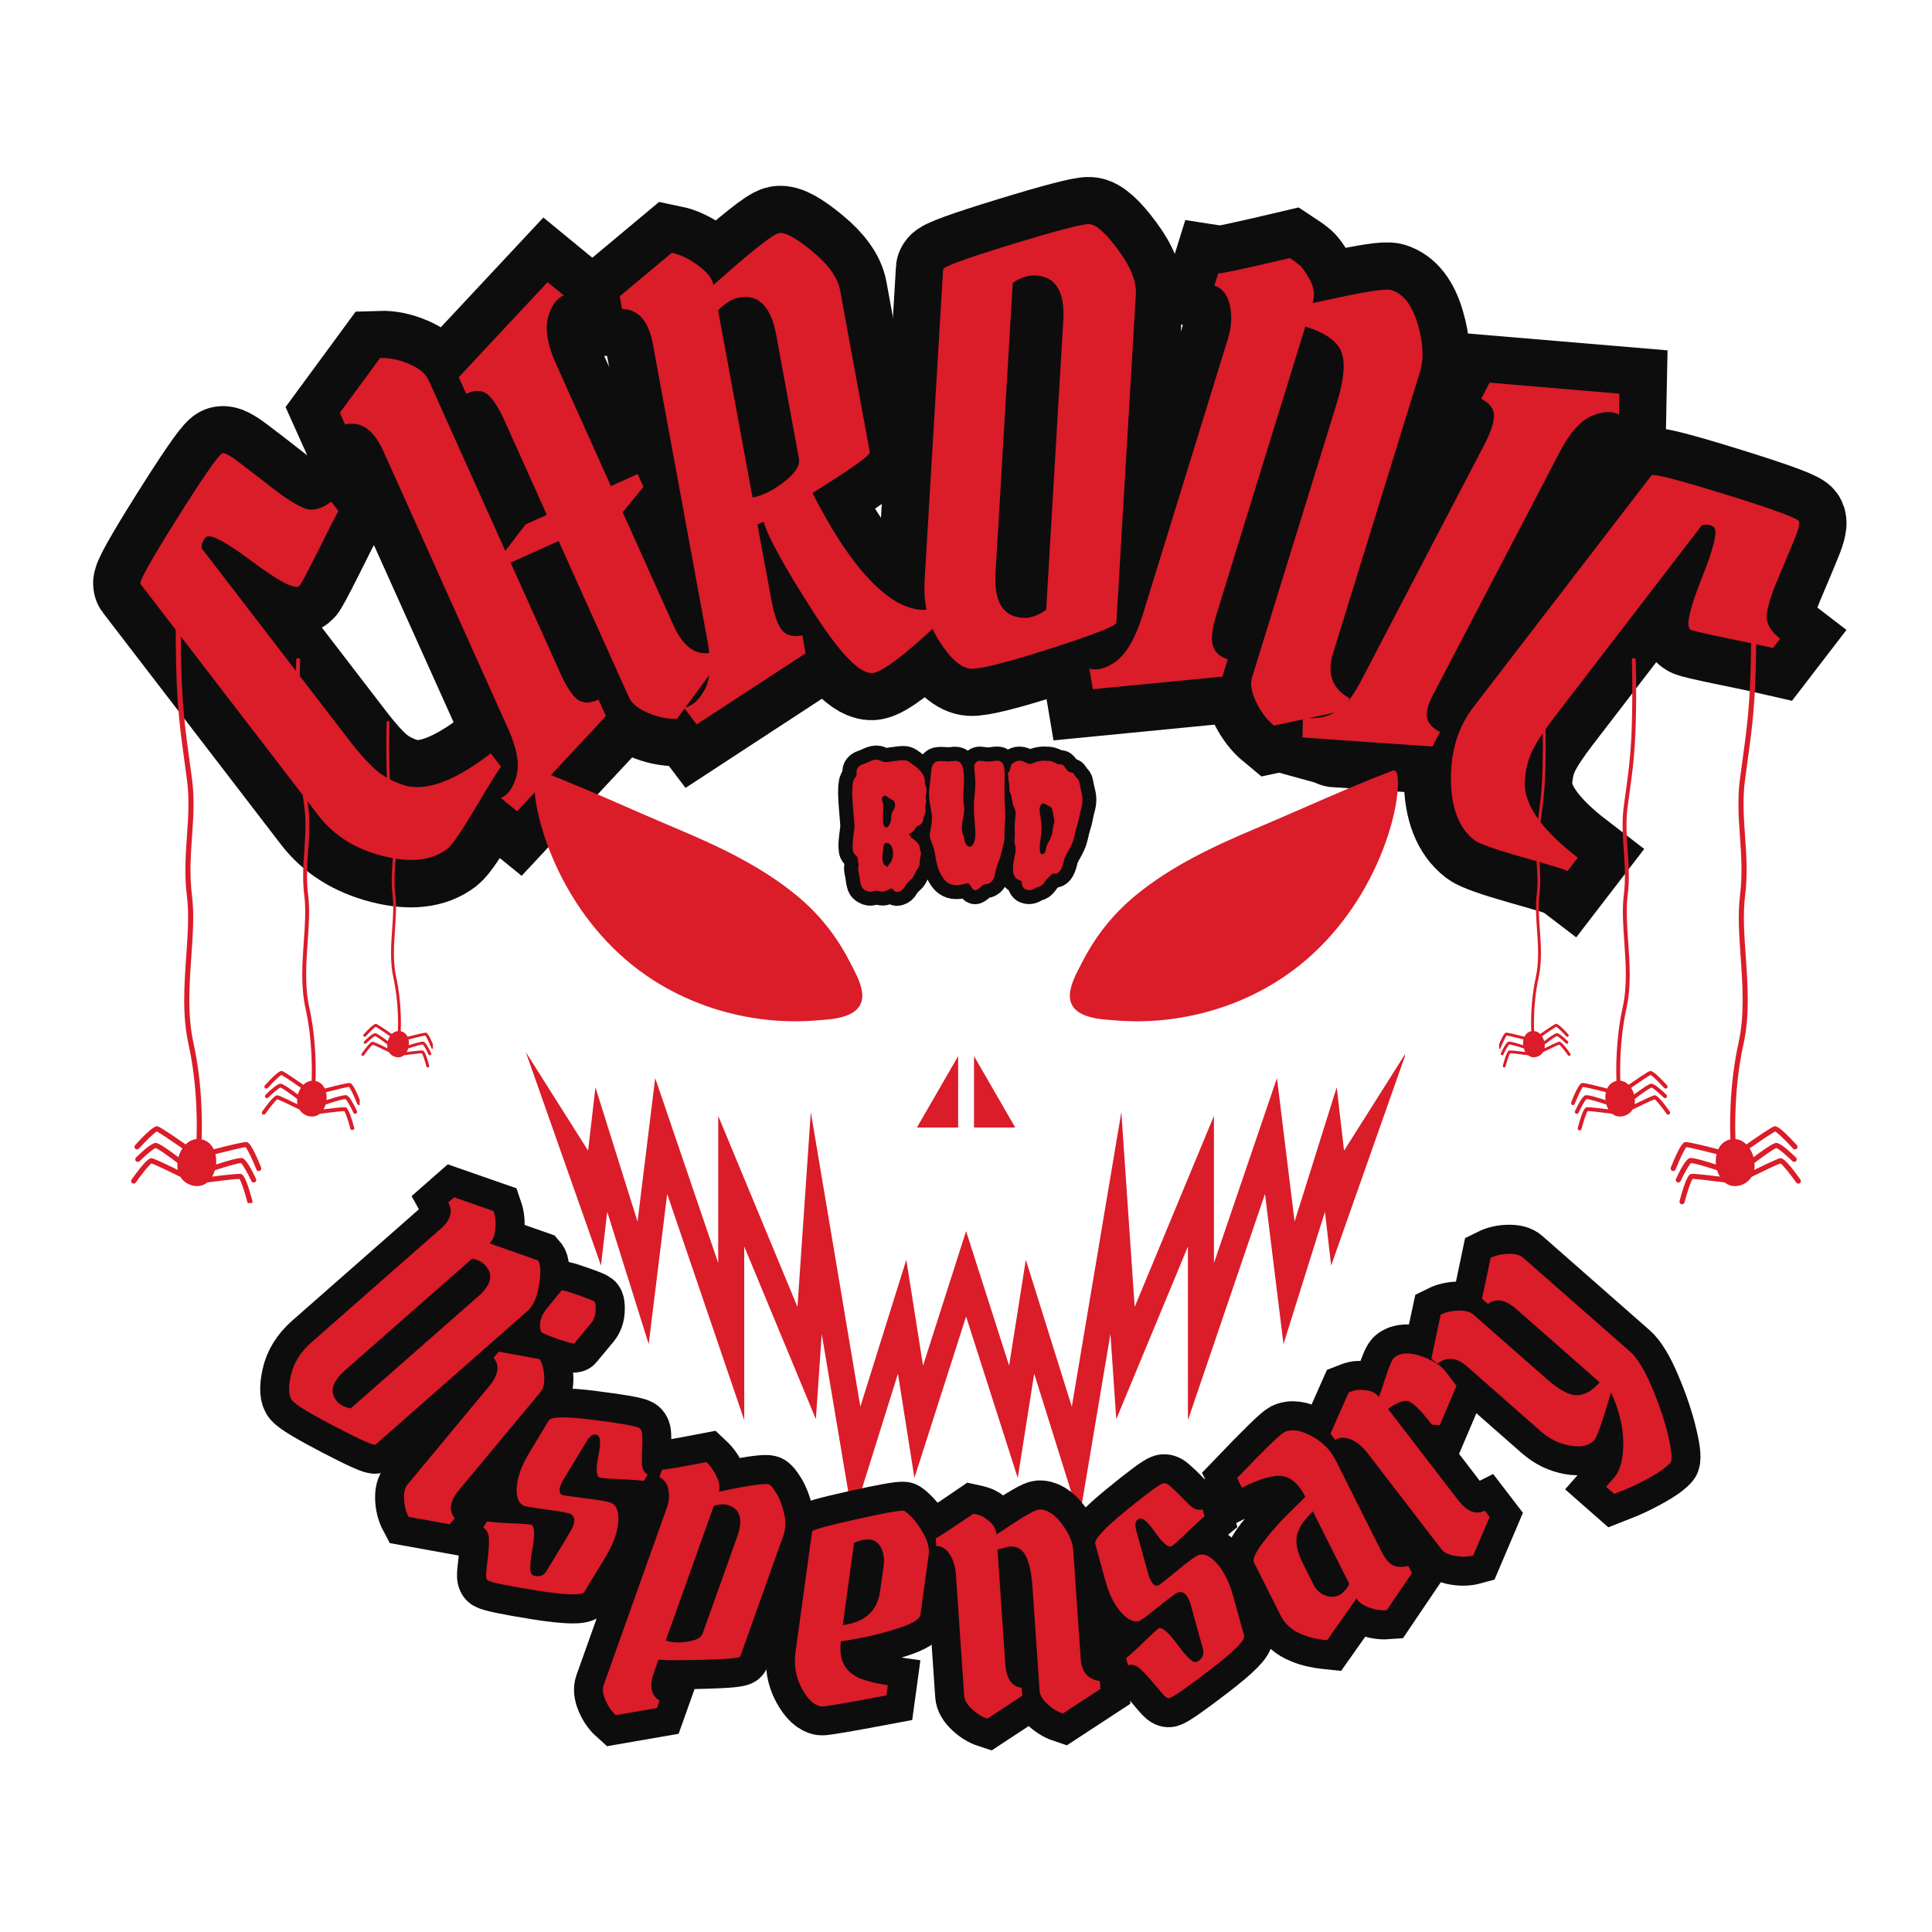 <svg xmlns="http://www.w3.org/2000/svg" xmlns:xlink="http://www.w3.org/1999/xlink" width="512" zoomAndPan="magnify" viewBox="0 0 384 384" height="512" preserveAspectRatio="xMidYMid meet" version="1.0"><defs><g/><clipPath id="279b032bb4"><path d="M 104.492 209 L 279.242 209 L 279.242 301.656 L 104.492 301.656 Z M 104.492 209 " clip-rule="nonzero"/></clipPath><clipPath id="fab5e7b281"><path d="M 26.059 116.113 L 51.941 116.113 L 51.941 239.113 L 26.059 239.113 Z M 26.059 116.113 " clip-rule="nonzero"/></clipPath><clipPath id="b2d9a8f87b"><path d="M 52.035 130.801 L 71.492 130.801 L 71.492 224.551 L 52.035 224.551 Z M 52.035 130.801 " clip-rule="nonzero"/></clipPath><clipPath id="280a3182ec"><path d="M 71.824 143.312 L 86.043 143.312 L 86.043 212.168 L 71.824 212.168 Z M 71.824 143.312 " clip-rule="nonzero"/></clipPath><clipPath id="e1c3548b2b"><path d="M 332.055 116.109 L 357.941 116.109 L 357.941 239.359 L 332.055 239.359 Z M 332.055 116.109 " clip-rule="nonzero"/></clipPath><clipPath id="51669b201d"><path d="M 312.293 130.805 L 331.957 130.805 L 331.957 224.672 L 312.293 224.672 Z M 312.293 130.805 " clip-rule="nonzero"/></clipPath><clipPath id="23540a61dc"><path d="M 297.965 143.309 L 312.176 143.309 L 312.176 212.164 L 297.965 212.164 Z M 297.965 143.309 " clip-rule="nonzero"/></clipPath></defs><path stroke-linecap="butt" transform="matrix(0.905, -0.695, 0.695, 0.905, 3.936, 94.421)" fill="none" stroke-linejoin="miter" d="M 19.171 28.358 C 18.489 28.357 17.877 28.698 17.329 29.378 L 17.33 71.506 C 17.33 74.36 17.496 76.659 17.827 78.403 C 18.177 80.127 18.93 81.838 20.091 83.529 C 22.333 86.802 27.464 88.436 35.478 88.434 L 35.48 91.398 C 35.148 91.397 32.632 92.334 27.934 94.211 C 23.253 96.071 20.401 97 19.371 96.998 C 15.968 96.999 12.739 95.049 9.683 91.15 C 6.632 87.233 5.102 83.1 5.105 78.749 L 5.103 27.86 C 5.106 27.378 8.996 25.693 16.782 22.804 C 24.565 19.919 29.031 18.473 30.176 18.472 C 30.589 18.474 31.072 19.463 31.619 21.437 C 32.168 23.414 32.799 25.794 33.51 28.582 C 34.226 31.369 34.974 33.429 35.753 34.758 C 36.533 36.069 38.01 36.725 40.185 36.722 L 40.186 38.765 C 38.691 39.446 36.159 40.656 32.591 42.4 C 29.023 44.126 27.095 44.989 26.814 44.989 C 25.804 44.989 24.506 42.217 22.929 36.674 C 21.371 31.129 20.118 28.356 19.171 28.358 Z M 19.171 28.358 " stroke="#0d0d0d" stroke-width="16.444" stroke-opacity="1" stroke-miterlimit="4"/><path stroke-linecap="butt" transform="matrix(1.041, -0.468, 0.468, 1.041, 55.227, 57.186)" fill="none" stroke-linejoin="miter" d="M 26.516 55.297 L 26.517 37.346 C 26.517 34.824 26.242 33.022 25.695 31.943 C 25.147 30.849 24.027 30.301 22.331 30.3 L 22.334 27.137 L 43.246 18.372 L 44.865 21.634 C 43.372 21.634 41.943 22.523 40.582 24.298 C 39.356 25.992 38.739 28.574 38.741 32.043 L 38.74 55.298 L 43.846 55.296 L 43.844 57.738 L 38.739 60.277 L 38.742 81.912 C 38.741 86.063 40.134 88.4 42.923 88.934 L 42.921 91.2 L 32.642 97.001 C 31.147 96.386 29.753 95.38 28.457 93.987 C 27.162 92.594 26.516 91.283 26.516 90.056 L 26.515 60.277 L 17.327 60.276 L 17.328 81.29 C 17.328 83.812 17.603 85.621 18.149 86.718 C 18.698 87.794 19.817 88.335 21.513 88.336 L 21.51 91.498 L 0.621 100.262 L -1.02 96.999 C 0.474 96.999 1.901 96.12 3.263 94.36 C 4.489 92.652 5.105 90.062 5.103 86.593 L 5.106 33.561 C 5.105 29.413 3.71 27.071 0.92 26.541 L 0.921 24.301 L 11.227 18.474 C 12.723 19.086 14.107 20.091 15.387 21.485 C 16.681 22.881 17.327 24.192 17.33 25.421 L 17.329 58.035 L 22.433 55.297 Z M 26.516 55.297 " stroke="#0d0d0d" stroke-width="16.444" stroke-opacity="1" stroke-miterlimit="4"/><path stroke-linecap="butt" transform="matrix(1.122, -0.206, 0.206, 1.122, 117.092, 31.597)" fill="none" stroke-linejoin="miter" d="M 21.314 28.456 C 20.085 28.457 18.755 28.971 17.33 30 L 17.33 63.139 C 19.105 63.138 21.08 62.582 23.254 61.471 C 25.428 60.343 26.515 59.164 26.515 57.936 L 26.515 36.025 C 26.516 30.979 24.78 28.457 21.314 28.456 Z M 5.105 86.593 L 5.104 33.761 C 5.105 29.626 3.708 27.288 0.92 26.741 L 0.921 24.499 L 11.229 18.674 C 12.573 19.22 13.927 20.207 15.286 21.637 C 16.649 23.064 17.33 24.358 17.329 25.521 C 24.816 20.955 29.099 18.673 30.174 18.672 C 31.271 18.672 32.988 20.066 35.329 22.857 C 37.688 25.643 38.865 28.16 38.864 30.398 L 38.866 59.057 C 38.864 59.603 35.155 61.337 27.736 64.262 C 30.874 74.8 34.542 81.903 38.74 85.574 C 40.65 87.132 42.591 87.914 44.565 87.911 L 44.566 90.974 C 38.241 94.991 34.235 97.001 32.54 96.999 C 30.285 96.998 27.436 92.785 24.002 84.351 C 20.582 75.919 18.731 70.344 18.448 67.622 L 17.327 67.945 L 17.328 81.29 C 17.328 83.813 17.604 85.622 18.151 86.718 C 18.698 87.796 19.817 88.336 21.512 88.334 L 21.512 91.498 L 0.622 100.262 L -1.02 97.002 C 0.473 97.001 1.902 96.122 3.263 94.36 C 4.489 92.65 5.104 90.063 5.105 86.593 Z M 5.105 86.593 " stroke="#0d0d0d" stroke-width="16.444" stroke-opacity="1" stroke-miterlimit="4"/><path stroke-linecap="butt" transform="matrix(1.139, 0.068, -0.068, 1.139, 183.525, 21.473)" fill="none" stroke-linejoin="miter" d="M 5.105 82.112 L 5.103 27.858 C 5.105 27.378 8.98 25.695 16.73 22.804 C 24.484 19.917 28.932 18.473 30.077 18.474 C 31.236 18.474 32.989 19.869 35.328 22.655 C 37.685 25.444 38.866 27.96 38.865 30.199 L 38.864 87.515 C 38.865 88.061 35.14 89.78 27.684 92.667 C 20.25 95.556 15.695 96.999 14.018 96.999 C 12.359 97.001 10.458 95.539 8.317 92.618 C 6.175 89.696 5.103 86.193 5.105 82.112 Z M 22.532 87.612 C 23.825 87.614 25.155 87.073 26.517 85.994 L 26.515 35.502 C 26.516 30.475 24.782 27.958 21.312 27.961 C 19.951 27.959 18.623 28.467 17.328 29.48 L 17.329 80.071 C 17.329 85.098 19.062 87.612 22.532 87.612 Z M 22.532 87.612 " stroke="#0d0d0d" stroke-width="16.444" stroke-opacity="1" stroke-miterlimit="4"/><path stroke-linecap="butt" transform="matrix(1.09, 0.337, -0.337, 1.09, 250.299, 27.475)" fill="none" stroke-linejoin="miter" d="M 5.105 85.372 L 5.106 35.105 C 5.104 32.863 4.622 30.93 3.661 29.303 C 2.713 27.661 1.527 26.838 0.098 26.839 L 0.101 24.598 C 0.582 24.532 4.291 22.458 11.23 18.373 C 11.694 18.506 12.266 18.698 12.948 18.946 C 13.629 19.18 14.525 19.842 15.634 20.939 C 16.763 22.017 17.329 23.271 17.329 24.697 C 17.744 24.498 18.906 23.852 20.814 22.757 C 25.843 19.9 28.832 18.475 29.777 18.473 C 31.952 18.475 33.984 19.9 35.876 22.755 C 37.786 25.612 38.74 28.234 38.74 30.624 L 38.739 81.912 C 38.74 85.649 40.41 87.852 43.745 88.535 L 43.745 90.774 L 32.641 96.999 C 31.147 96.385 29.752 95.383 28.457 93.988 C 27.163 92.593 26.514 91.281 26.515 90.055 L 26.514 40.086 C 26.516 35.8 25.887 32.881 24.623 31.319 C 23.361 29.76 20.931 28.981 17.329 28.979 L 17.329 81.288 C 17.329 84.011 17.67 85.869 18.35 86.867 C 19.029 87.846 20.084 88.338 21.513 88.337 L 21.511 91.497 L 0.622 100.261 L -1.02 96.999 C 0.342 97.001 1.667 96.187 2.963 94.561 C 4.391 92.651 5.104 89.59 5.105 85.372 Z M 5.105 85.372 " stroke="#0d0d0d" stroke-width="16.444" stroke-opacity="1" stroke-miterlimit="4"/><path stroke-linecap="butt" transform="matrix(1.012, 0.528, -0.528, 1.012, 309.481, 48.122)" fill="none" stroke-linejoin="miter" d="M 5.104 83.954 L 5.105 37.344 C 5.105 34.822 4.83 33.024 4.282 31.943 C 3.733 30.847 2.613 30.3 0.921 30.299 L 0.92 27.137 L 21.835 18.374 L 23.453 21.634 C 21.958 21.635 20.533 22.521 19.171 24.298 C 17.943 25.993 17.328 28.573 17.327 32.041 L 17.328 79.971 C 17.328 81.813 17.637 83.123 18.249 83.904 C 18.865 84.683 19.919 85.075 21.413 85.075 L 21.412 87.914 C 7.618 93.971 0.689 97.001 0.623 97.001 L -1.022 93.739 C -0.474 93.739 0.193 93.507 0.97 93.043 C 1.749 92.559 2.413 92.012 2.961 91.398 C 4.39 89.756 5.103 87.275 5.104 83.954 Z M 5.104 83.954 " stroke="#0d0d0d" stroke-width="16.444" stroke-opacity="1" stroke-miterlimit="4"/><path stroke-linecap="butt" transform="matrix(0.905, 0.695, -0.695, 0.905, 342.994, 65.768)" fill="none" stroke-linejoin="miter" d="M 19.17 28.357 C 18.491 28.356 17.877 28.698 17.33 29.378 L 17.329 71.506 C 17.329 74.36 17.494 76.659 17.828 78.402 C 18.176 80.129 18.931 81.837 20.091 83.532 C 22.332 86.801 27.462 88.436 35.479 88.435 L 35.477 91.398 C 35.148 91.397 32.632 92.337 27.934 94.213 C 23.253 96.071 20.4 96.999 19.369 97.001 C 15.966 97 12.74 95.05 9.686 91.149 C 6.632 87.232 5.105 83.099 5.103 78.749 L 5.105 27.86 C 5.102 27.378 8.996 25.693 16.781 22.805 C 24.565 19.918 29.029 18.473 30.176 18.472 C 30.591 18.472 31.072 19.463 31.622 21.437 C 32.169 23.412 32.8 25.794 33.512 28.58 C 34.226 31.369 34.972 33.429 35.753 34.754 C 36.534 36.067 38.01 36.724 40.185 36.723 L 40.184 38.766 C 38.689 39.445 36.158 40.656 32.59 42.401 C 29.023 44.125 27.096 44.988 26.815 44.988 C 25.802 44.99 24.507 42.216 22.932 36.673 C 21.37 31.13 20.117 28.359 19.17 28.357 Z M 19.17 28.357 " stroke="#0d0d0d" stroke-width="16.444" stroke-opacity="1" stroke-miterlimit="4"/><g fill="#db1c29" fill-opacity="1"><g transform="translate(71.39, 182.179)"><g><path d="M -30.391 -75.438 C -31.004 -74.969 -31.316 -74.234 -31.328 -73.234 L -2.047 -35.125 C -0.055 -32.539 1.691 -30.582 3.203 -29.25 C 4.723 -27.914 6.594 -26.879 8.812 -26.141 C 13.113 -24.754 18.895 -26.852 26.156 -32.438 L 28.203 -29.766 C 27.898 -29.523 26.273 -26.926 23.328 -21.969 C 20.391 -17.02 18.457 -14.188 17.531 -13.469 C 14.457 -11.113 10.176 -10.641 4.688 -12.047 C -0.801 -13.453 -5.055 -16.125 -8.078 -20.062 L -43.469 -66.109 C -43.801 -66.535 -41.445 -70.758 -36.406 -78.781 C -31.375 -86.812 -28.336 -91.234 -27.297 -92.047 C -26.93 -92.328 -25.816 -91.758 -23.953 -90.344 C -22.098 -88.938 -19.875 -87.223 -17.281 -85.203 C -14.688 -83.18 -12.578 -81.844 -10.953 -81.188 C -9.328 -80.531 -7.531 -80.961 -5.562 -82.484 L -4.141 -80.641 C -5.016 -78.984 -6.461 -76.125 -8.484 -72.062 C -10.516 -68.008 -11.656 -65.891 -11.906 -65.703 C -12.832 -64.992 -15.93 -66.602 -21.203 -70.531 C -26.473 -74.469 -29.535 -76.102 -30.391 -75.438 Z M -30.391 -75.438 "/></g></g></g><g fill="#db1c29" fill-opacity="1"><g transform="translate(100.609, 158.141)"><g><path d="M 8.078 -55.812 L -0.312 -74.5 C -1.5 -77.125 -2.629 -78.875 -3.703 -79.75 C -4.773 -80.625 -6.191 -80.664 -7.953 -79.875 L -9.438 -83.156 L 8.219 -102.062 L 11.438 -99.438 C 9.875 -98.727 8.801 -97.133 8.219 -94.656 C 7.738 -92.312 8.312 -89.336 9.938 -85.734 L 20.812 -61.531 L 26.125 -63.922 L 27.281 -61.375 L 23.156 -56.328 L 33.266 -33.828 C 35.203 -29.516 37.754 -27.727 40.922 -28.469 L 41.969 -26.156 L 33.953 -15.266 C 32.129 -15.203 30.211 -15.594 28.203 -16.438 C 26.203 -17.281 24.922 -18.344 24.359 -19.625 L 10.422 -50.609 L 0.875 -46.312 L 10.703 -24.453 C 11.879 -21.828 13 -20.078 14.062 -19.203 C 15.133 -18.328 16.562 -18.289 18.344 -19.094 L 19.828 -15.812 L 2.172 3.109 L -1.047 0.469 C 0.492 -0.219 1.555 -1.805 2.141 -4.297 C 2.617 -6.641 2.047 -9.613 0.422 -13.219 L -24.391 -68.422 C -26.328 -72.734 -28.867 -74.516 -32.016 -73.766 L -33.062 -76.094 L -25.062 -86.984 C -23.219 -87.047 -21.297 -86.648 -19.297 -85.797 C -17.305 -84.953 -16.02 -83.891 -15.438 -82.609 L -0.172 -48.656 L 3.844 -53.906 Z M 8.078 -55.812 "/></g></g></g><g fill="#db1c29" fill-opacity="1"><g transform="translate(137.102, 140.46)"><g><path d="M 9.781 -81.312 C 8.414 -81.062 7.031 -80.211 5.625 -78.766 L 12.469 -41.578 C 14.457 -41.941 16.551 -42.977 18.75 -44.688 C 20.957 -46.395 21.938 -47.938 21.688 -49.312 L 17.172 -73.922 C 16.129 -79.566 13.664 -82.031 9.781 -81.312 Z M 3.578 -12.719 L -7.328 -72.016 C -8.18 -76.66 -10.227 -79.004 -13.469 -79.047 L -13.922 -81.578 L -3.562 -90.219 C -1.926 -89.883 -0.203 -89.055 1.609 -87.734 C 3.43 -86.422 4.461 -85.113 4.703 -83.812 C 12.16 -90.469 16.5 -93.906 17.719 -94.125 C 18.945 -94.352 21.16 -93.145 24.359 -90.5 C 27.566 -87.852 29.406 -85.273 29.875 -82.766 L 35.781 -50.594 C 35.895 -49.977 32.098 -47.27 24.391 -42.469 C 30.066 -31.281 35.645 -24.062 41.125 -20.812 C 43.594 -19.445 45.93 -18.969 48.141 -19.375 L 48.781 -15.938 C 42.508 -10.133 38.422 -7.062 36.516 -6.719 C 33.992 -6.25 29.938 -10.391 24.344 -19.141 C 18.75 -27.898 15.52 -33.781 14.656 -36.781 L 13.453 -36.203 L 16.219 -21.203 C 16.738 -18.379 17.414 -16.41 18.25 -15.297 C 19.082 -14.191 20.457 -13.816 22.375 -14.172 L 23.016 -10.609 L 1.359 3.531 L -1.141 0.203 C 0.535 -0.098 1.953 -1.383 3.109 -3.656 C 4.129 -5.812 4.285 -8.832 3.578 -12.719 Z M 3.578 -12.719 "/></g></g></g><g fill="#db1c29" fill-opacity="1"><g transform="translate(176.977, 131.965)"><g><path d="M 6.797 -16.609 L 10.469 -78.422 C 10.5 -78.961 15.023 -80.613 24.047 -83.375 C 33.078 -86.145 38.25 -87.492 39.562 -87.422 C 40.883 -87.348 42.785 -85.641 45.266 -82.297 C 47.754 -78.961 48.926 -76.016 48.781 -73.453 L 44.906 -8.188 C 44.863 -7.562 40.504 -5.852 31.828 -3.062 C 23.16 -0.281 17.879 1.051 15.984 0.938 C 14.086 0.832 12.016 -0.957 9.766 -4.438 C 7.516 -7.914 6.523 -11.973 6.797 -16.609 Z M 26.312 -9.172 C 27.789 -9.078 29.336 -9.602 30.953 -10.75 L 34.359 -68.25 C 34.691 -73.977 32.883 -76.961 28.938 -77.203 C 27.395 -77.297 25.852 -76.805 24.312 -75.734 L 20.891 -18.109 C 20.555 -12.379 22.363 -9.398 26.312 -9.172 Z M 26.312 -9.172 "/></g></g></g><g fill="#db1c29" fill-opacity="1"><g transform="translate(217.631, 133.231)"><g><path d="M 9.469 -10.953 L 26.391 -65.781 C 27.148 -68.227 27.285 -70.5 26.797 -72.594 C 26.316 -74.695 25.297 -75.988 23.734 -76.469 L 24.5 -78.906 C 25.039 -78.82 29.781 -79.832 38.719 -81.938 C 39.188 -81.645 39.75 -81.25 40.406 -80.75 C 41.07 -80.258 41.832 -79.234 42.688 -77.672 C 43.551 -76.109 43.742 -74.551 43.266 -73 C 43.773 -73.082 45.242 -73.395 47.672 -73.938 C 54.141 -75.352 57.891 -75.898 58.922 -75.578 C 61.285 -74.848 63.023 -72.602 64.141 -68.844 C 65.254 -65.094 65.41 -61.926 64.609 -59.344 L 47.328 -3.406 C 46.078 0.664 47.148 3.641 50.547 5.516 L 49.797 7.953 L 35.578 10.984 C 34.16 9.816 32.977 8.254 32.031 6.297 C 31.094 4.348 30.828 2.707 31.234 1.375 L 48.078 -53.125 C 49.516 -57.789 49.812 -61.188 48.969 -63.312 C 48.125 -65.445 45.738 -67.117 41.812 -68.328 L 24.203 -11.281 C 23.285 -8.312 23.031 -6.176 23.438 -4.875 C 23.844 -3.57 24.828 -2.68 26.391 -2.203 L 25.328 1.25 L -0.422 3.75 L -1.109 -0.344 C 0.367 0.113 2.086 -0.328 4.047 -1.672 C 6.234 -3.266 8.039 -6.359 9.469 -10.953 Z M 9.469 -10.953 "/></g></g></g><g fill="#db1c29" fill-opacity="1"><g transform="translate(258.261, 146.244)"><g><path d="M 12.047 -10.516 L 36.656 -57.656 C 37.988 -60.207 38.664 -62.176 38.688 -63.562 C 38.707 -64.945 37.859 -66.086 36.141 -66.984 L 37.812 -70.188 L 63.594 -68 L 63.531 -63.844 C 62.008 -64.633 60.094 -64.492 57.781 -63.422 C 55.645 -62.348 53.66 -60.055 51.828 -56.547 L 26.531 -8.078 C 25.562 -6.223 25.176 -4.734 25.375 -3.609 C 25.582 -2.492 26.441 -1.539 27.953 -0.75 L 26.453 2.125 C 9.297 0.957 0.688 0.359 0.625 0.328 L 0.688 -3.828 C 1.238 -3.547 2.035 -3.441 3.078 -3.516 C 4.117 -3.586 5.078 -3.785 5.953 -4.109 C 8.254 -5.004 10.285 -7.141 12.047 -10.516 Z M 12.047 -10.516 "/></g></g></g><g fill="#db1c29" fill-opacity="1"><g transform="translate(275.539, 153.526)"><g><path d="M 65.078 -48.781 C 64.461 -49.25 63.672 -49.359 62.703 -49.109 L 33.422 -11 C 31.43 -8.414 29.984 -6.223 29.078 -4.422 C 28.18 -2.617 27.664 -0.547 27.531 1.797 C 27.289 6.305 30.801 11.352 38.062 16.938 L 36.016 19.609 C 35.711 19.367 32.785 18.461 27.234 16.891 C 21.691 15.328 18.457 14.188 17.531 13.469 C 14.457 11.113 12.895 7.102 12.844 1.438 C 12.789 -4.227 14.273 -9.031 17.297 -12.969 L 52.688 -59.016 C 53.02 -59.441 57.711 -58.254 66.766 -55.453 C 75.828 -52.66 80.879 -50.859 81.922 -50.047 C 82.285 -49.766 82.023 -48.539 81.141 -46.375 C 80.266 -44.219 79.18 -41.629 77.891 -38.609 C 76.598 -35.586 75.848 -33.207 75.641 -31.469 C 75.43 -29.727 76.312 -28.098 78.281 -26.578 L 76.859 -24.734 C 75.023 -25.16 71.891 -25.828 67.453 -26.734 C 63.023 -27.648 60.688 -28.203 60.438 -28.391 C 59.508 -29.098 60.266 -32.504 62.703 -38.609 C 65.141 -44.723 65.93 -48.113 65.078 -48.781 Z M 65.078 -48.781 "/></g></g></g><path fill="#db1c29" d="M 225.586 178.074 C 232.672 172.195 241.164 168.219 249.59 164.668 C 258.652 160.855 267.555 156.703 276.75 153.191 C 278.672 152.457 277.547 159.289 277.402 160.082 C 276.664 164.094 275.32 168.047 273.652 171.762 C 269.98 179.922 264.305 187.395 257.125 192.773 C 247.102 200.289 234.238 203.832 221.777 202.82 C 219.582 202.641 217.035 202.547 215.035 201.535 C 210.504 199.246 213.508 194.32 215.16 191.113 C 217.93 185.742 221.406 181.539 225.586 178.074 " fill-opacity="1" fill-rule="nonzero"/><path fill="#db1c29" d="M 158.445 178.074 C 151.359 172.195 142.867 168.219 134.441 164.668 C 125.379 160.855 116.477 156.703 107.281 153.191 C 105.359 152.457 106.484 159.289 106.629 160.082 C 107.367 164.094 108.711 168.047 110.379 171.762 C 114.051 179.922 119.727 187.395 126.906 192.773 C 136.93 200.289 149.793 203.832 162.254 202.82 C 164.449 202.641 166.996 202.547 168.996 201.535 C 173.527 199.246 170.523 194.32 168.871 191.113 C 166.102 185.742 162.625 181.539 158.445 178.074 " fill-opacity="1" fill-rule="nonzero"/><g clip-path="url(#279b032bb4)"><path fill="#db1c29" d="M 169.484 301.758 L 163.324 265.117 L 162.164 282.07 L 147.922 247.75 L 147.922 282.262 L 132.605 237.305 L 128.934 267.152 L 120.688 240.859 L 119.453 251.535 L 104.508 209.117 L 116.891 228.699 L 118.348 216.109 L 126.715 242.801 L 130.227 214.281 L 142.75 251.039 L 142.75 221.789 L 158.504 259.762 L 161.156 221.039 L 171 279.59 L 180.137 250.395 L 183.461 271.434 L 192.016 244.695 L 200.57 271.43 L 203.891 250.395 L 213.031 279.59 L 222.875 221.039 L 225.527 259.762 L 241.281 221.789 L 241.281 251.039 L 253.805 214.281 L 257.312 242.801 L 265.684 216.109 L 267.141 228.699 L 279.523 209.117 L 264.578 251.535 L 263.344 240.859 L 255.102 267.152 L 251.426 237.305 L 236.109 282.262 L 236.109 247.75 L 221.867 282.07 L 220.707 265.117 L 214.547 301.758 L 205.555 273.027 L 202.285 293.75 L 192.016 261.664 L 181.746 293.75 L 178.477 273.027 L 169.484 301.758 " fill-opacity="1" fill-rule="nonzero"/></g><path fill="#db1c29" d="M 193.594 209.91 L 201.785 224.098 L 193.594 224.098 L 193.594 209.91 " fill-opacity="1" fill-rule="nonzero"/><path fill="#db1c29" d="M 190.438 209.91 L 182.246 224.098 L 190.438 224.098 L 190.438 209.91 " fill-opacity="1" fill-rule="nonzero"/><g clip-path="url(#fab5e7b281)"><path fill="#db1c29" d="M 51.906 232.059 C 49.922 227.074 49.266 227.012 48.988 226.988 C 48.395 226.934 44.527 227.902 42.484 228.43 C 41.98 227.367 41.141 226.688 40.07 226.465 C 40.156 224.426 40.375 215.98 38.457 207.32 C 37.219 201.723 37.633 195.824 38.031 190.113 C 38.332 185.781 38.621 181.688 38.16 178.012 C 37.637 173.816 37.906 169.969 38.168 166.246 C 38.426 162.578 38.691 158.785 38.16 154.797 C 38.004 153.617 37.852 152.512 37.707 151.457 C 36.879 145.414 36.277 141.051 36.055 133.227 C 35.793 124.117 36.051 116.715 36.055 116.641 C 36.066 116.359 35.844 116.125 35.566 116.117 C 35.277 116.105 35.051 116.324 35.039 116.605 C 35.035 116.68 34.777 124.113 35.039 133.254 C 35.262 141.133 35.867 145.523 36.699 151.594 C 36.844 152.648 36.996 153.754 37.152 154.934 C 37.672 158.816 37.418 162.391 37.156 166.172 C 36.891 169.945 36.617 173.844 37.152 178.137 C 37.602 181.715 37.316 185.762 37.016 190.043 C 36.613 195.824 36.195 201.801 37.465 207.539 C 39.352 216.066 39.141 224.387 39.055 226.402 C 38.219 226.473 37.484 226.871 36.895 227.461 C 35.148 226.242 31.938 224.031 31.367 223.875 C 31.098 223.805 30.465 223.629 26.859 227.605 C 26.672 227.812 26.688 228.137 26.895 228.324 C 27.105 228.512 27.426 228.496 27.613 228.289 C 28.949 226.812 30.641 225.152 31.176 224.891 C 31.746 225.176 34.055 226.723 36.25 228.25 C 35.902 228.781 35.633 229.387 35.469 230.008 C 33.867 228.793 31.641 227.191 30.969 227.164 C 30.207 227.125 28.402 228.727 27.031 230.07 C 26.828 230.266 26.828 230.59 27.023 230.789 C 27.219 230.988 27.539 230.992 27.742 230.797 C 28.945 229.617 30.488 228.305 30.93 228.184 C 31.426 228.324 33.508 229.781 35.273 231.137 C 35.234 231.625 35.258 232.094 35.34 232.531 C 33.539 231.648 30.695 230.285 30.18 230.207 C 29.902 230.168 29.25 230.07 26.152 234.453 C 25.988 234.68 26.043 234.996 26.273 235.16 C 26.359 235.223 26.465 235.254 26.566 235.254 C 26.727 235.254 26.883 235.18 26.98 235.039 C 28.133 233.41 29.613 231.555 30.113 231.238 C 30.734 231.441 33.426 232.711 35.875 233.922 C 36.328 234.664 37.023 235.23 37.918 235.531 C 38.348 235.676 38.766 235.746 39.168 235.746 C 39.918 235.746 40.609 235.496 41.203 235.016 C 43.961 234.648 46.945 234.309 47.59 234.324 C 47.945 234.797 48.68 237.051 49.191 238.98 C 49.25 239.207 49.457 239.359 49.68 239.359 C 49.723 239.359 49.77 239.352 49.812 239.34 C 50.082 239.27 50.246 238.992 50.172 238.719 C 48.801 233.531 48.16 233.395 47.887 233.336 C 47.379 233.227 44.336 233.586 42.172 233.863 C 42.395 233.48 42.574 233.055 42.707 232.605 C 44.895 231.871 47.371 231.152 47.895 231.176 C 48.266 231.453 49.25 233.215 49.961 234.738 C 50.047 234.922 50.23 235.031 50.422 235.031 C 50.496 235.031 50.57 235.016 50.637 234.984 C 50.891 234.867 51.004 234.562 50.883 234.309 C 50.07 232.566 48.945 230.441 48.211 230.203 C 47.582 230.004 44.938 230.797 42.938 231.457 C 43.012 230.762 42.973 230.055 42.816 229.391 C 45.438 228.719 48.191 228.066 48.812 228.004 C 49.223 228.434 50.223 230.582 50.961 232.438 C 51.039 232.637 51.23 232.758 51.434 232.758 C 51.496 232.758 51.559 232.746 51.621 232.719 C 51.883 232.617 52.008 232.32 51.906 232.059 " fill-opacity="1" fill-rule="nonzero"/></g><g clip-path="url(#b2d9a8f87b)"><path fill="#db1c29" d="M 71.723 219.117 C 70.215 215.32 69.715 215.273 69.504 215.254 C 69.051 215.211 66.105 215.949 64.547 216.352 C 64.164 215.543 63.527 215.023 62.711 214.855 C 62.777 213.301 62.941 206.867 61.48 200.273 C 60.539 196.012 60.852 191.516 61.156 187.168 C 61.387 183.867 61.605 180.75 61.254 177.949 C 60.855 174.754 61.062 171.82 61.262 168.984 C 61.457 166.191 61.66 163.301 61.254 160.266 C 61.137 159.367 61.02 158.523 60.91 157.719 C 60.277 153.117 59.82 149.793 59.652 143.832 C 59.453 136.895 59.648 131.258 59.652 131.199 C 59.66 130.988 59.492 130.809 59.277 130.801 C 59.059 130.793 58.883 130.961 58.875 131.172 C 58.875 131.23 58.676 136.891 58.875 143.855 C 59.047 149.859 59.508 153.199 60.141 157.824 C 60.25 158.629 60.367 159.469 60.488 160.367 C 60.883 163.324 60.691 166.047 60.488 168.93 C 60.285 171.805 60.078 174.773 60.488 178.043 C 60.828 180.77 60.613 183.852 60.383 187.113 C 60.074 191.516 59.758 196.066 60.727 200.438 C 62.164 206.934 62.004 213.273 61.938 214.809 C 61.297 214.863 60.742 215.168 60.293 215.613 C 58.961 214.684 56.516 213.004 56.082 212.883 C 55.875 212.828 55.391 212.695 52.648 215.727 C 52.504 215.883 52.516 216.129 52.672 216.273 C 52.832 216.414 53.078 216.402 53.223 216.246 C 54.238 215.121 55.527 213.855 55.934 213.656 C 56.371 213.871 58.129 215.051 59.801 216.215 C 59.535 216.621 59.332 217.082 59.203 217.551 C 57.984 216.629 56.289 215.41 55.777 215.387 C 55.195 215.359 53.82 216.578 52.777 217.602 C 52.625 217.75 52.621 217.996 52.77 218.148 C 52.922 218.301 53.164 218.305 53.32 218.152 C 54.234 217.254 55.41 216.258 55.746 216.164 C 56.125 216.273 57.711 217.383 59.059 218.414 C 59.027 218.785 59.043 219.145 59.109 219.477 C 57.734 218.805 55.566 217.766 55.176 217.707 C 54.965 217.676 54.469 217.602 52.105 220.938 C 51.984 221.113 52.023 221.355 52.199 221.477 C 52.266 221.527 52.344 221.551 52.422 221.551 C 52.543 221.551 52.664 221.492 52.738 221.387 C 53.617 220.145 54.746 218.73 55.125 218.488 C 55.598 218.645 57.648 219.613 59.512 220.535 C 59.859 221.102 60.387 221.531 61.07 221.762 C 61.395 221.871 61.715 221.926 62.023 221.926 C 62.594 221.926 63.121 221.734 63.57 221.371 C 65.676 221.09 67.945 220.828 68.438 220.84 C 68.707 221.203 69.27 222.918 69.656 224.387 C 69.703 224.562 69.859 224.676 70.031 224.676 C 70.062 224.676 70.098 224.672 70.129 224.664 C 70.336 224.609 70.461 224.398 70.406 224.191 C 69.359 220.238 68.871 220.133 68.664 220.09 C 68.277 220.004 65.961 220.277 64.309 220.492 C 64.48 220.199 64.617 219.875 64.719 219.531 C 66.387 218.973 68.27 218.426 68.668 218.445 C 68.953 218.656 69.703 219.996 70.246 221.156 C 70.309 221.297 70.449 221.383 70.598 221.383 C 70.648 221.383 70.707 221.367 70.758 221.344 C 70.953 221.254 71.035 221.023 70.945 220.828 C 70.328 219.504 69.469 217.887 68.91 217.703 C 68.43 217.551 66.418 218.152 64.891 218.656 C 64.949 218.129 64.918 217.59 64.801 217.086 C 66.797 216.574 68.898 216.074 69.367 216.027 C 69.68 216.355 70.445 217.992 71.004 219.402 C 71.066 219.555 71.211 219.648 71.363 219.648 C 71.41 219.648 71.461 219.637 71.508 219.621 C 71.707 219.543 71.805 219.316 71.723 219.117 " fill-opacity="1" fill-rule="nonzero"/></g><g clip-path="url(#280a3182ec)"><path fill="#db1c29" d="M 86.266 208.09 C 85.16 205.305 84.793 205.27 84.637 205.258 C 84.305 205.227 82.148 205.77 81.004 206.062 C 80.723 205.469 80.254 205.09 79.656 204.965 C 79.703 203.824 79.824 199.105 78.754 194.27 C 78.062 191.141 78.293 187.844 78.516 184.656 C 78.684 182.234 78.844 179.949 78.59 177.895 C 78.297 175.551 78.445 173.398 78.594 171.32 C 78.734 169.27 78.887 167.152 78.59 164.926 C 78.5 164.266 78.414 163.648 78.336 163.059 C 77.871 159.68 77.535 157.242 77.41 152.871 C 77.266 147.781 77.41 143.648 77.41 143.605 C 77.418 143.449 77.293 143.316 77.137 143.312 C 76.977 143.305 76.852 143.43 76.844 143.586 C 76.844 143.625 76.699 147.781 76.844 152.887 C 76.969 157.289 77.305 159.742 77.773 163.133 C 77.852 163.723 77.938 164.34 78.027 165 C 78.312 167.168 78.176 169.164 78.027 171.277 C 77.879 173.387 77.727 175.566 78.023 177.965 C 78.273 179.965 78.117 182.223 77.949 184.617 C 77.723 187.844 77.488 191.184 78.199 194.391 C 79.254 199.156 79.137 203.805 79.09 204.93 C 78.621 204.969 78.211 205.191 77.883 205.523 C 76.906 204.84 75.113 203.605 74.793 203.52 C 74.641 203.477 74.289 203.383 72.273 205.602 C 72.168 205.719 72.18 205.898 72.293 206.004 C 72.41 206.109 72.59 206.102 72.695 205.984 C 73.441 205.16 74.387 204.23 74.684 204.086 C 75.004 204.246 76.297 205.109 77.523 205.965 C 77.324 206.262 77.176 206.598 77.082 206.945 C 76.188 206.266 74.945 205.371 74.57 205.355 C 74.145 205.336 73.137 206.227 72.371 206.98 C 72.258 207.09 72.258 207.27 72.367 207.383 C 72.477 207.492 72.656 207.496 72.766 207.387 C 73.438 206.727 74.301 205.992 74.547 205.926 C 74.824 206.004 75.988 206.82 76.977 207.574 C 76.953 207.848 76.969 208.109 77.012 208.355 C 76.008 207.859 74.418 207.098 74.129 207.059 C 73.973 207.035 73.609 206.98 71.879 209.426 C 71.789 209.555 71.816 209.73 71.945 209.824 C 71.996 209.859 72.055 209.875 72.109 209.875 C 72.199 209.875 72.285 209.832 72.344 209.754 C 72.984 208.844 73.812 207.809 74.09 207.633 C 74.438 207.746 75.941 208.457 77.309 209.133 C 77.566 209.547 77.953 209.863 78.453 210.031 C 78.691 210.109 78.926 210.152 79.152 210.152 C 79.57 210.152 79.957 210.012 80.289 209.742 C 81.828 209.539 83.496 209.348 83.855 209.355 C 84.055 209.621 84.465 210.879 84.75 211.957 C 84.785 212.086 84.898 212.168 85.023 212.168 C 85.047 212.168 85.074 212.164 85.098 212.16 C 85.25 212.121 85.34 211.965 85.301 211.812 C 84.535 208.914 84.176 208.836 84.023 208.805 C 83.738 208.742 82.039 208.945 80.828 209.098 C 80.953 208.883 81.055 208.648 81.129 208.395 C 82.352 207.984 83.734 207.586 84.027 207.598 C 84.234 207.754 84.785 208.738 85.184 209.59 C 85.23 209.691 85.332 209.75 85.441 209.75 C 85.48 209.75 85.52 209.742 85.559 209.727 C 85.703 209.66 85.762 209.488 85.695 209.348 C 85.242 208.375 84.613 207.188 84.203 207.055 C 83.852 206.941 82.375 207.387 81.258 207.754 C 81.297 207.367 81.277 206.969 81.191 206.602 C 82.652 206.227 84.195 205.859 84.539 205.824 C 84.77 206.066 85.328 207.266 85.738 208.301 C 85.785 208.414 85.891 208.48 86.004 208.48 C 86.039 208.48 86.074 208.473 86.109 208.461 C 86.254 208.402 86.324 208.238 86.266 208.09 " fill-opacity="1" fill-rule="nonzero"/></g><g clip-path="url(#e1c3548b2b)"><path fill="#db1c29" d="M 332.09 232.059 C 334.074 227.074 334.727 227.012 335.008 226.988 C 335.602 226.93 339.469 227.902 341.512 228.43 C 342.016 227.363 342.855 226.684 343.926 226.465 C 343.84 224.426 343.621 215.98 345.539 207.316 C 346.777 201.723 346.363 195.82 345.965 190.113 C 345.664 185.777 345.375 181.688 345.836 178.008 C 346.359 173.812 346.09 169.965 345.828 166.238 C 345.57 162.57 345.305 158.777 345.836 154.793 C 345.992 153.613 346.145 152.508 346.289 151.453 C 347.117 145.41 347.719 141.043 347.941 133.219 C 348.203 124.109 347.945 116.707 347.941 116.637 C 347.934 116.355 348.152 116.117 348.434 116.109 C 348.719 116.098 348.949 116.316 348.957 116.598 C 348.961 116.672 349.219 124.105 348.957 133.246 C 348.734 141.129 348.129 145.516 347.297 151.59 C 347.152 152.645 347 153.75 346.844 154.93 C 346.328 158.812 346.578 162.383 346.844 166.168 C 347.105 169.941 347.383 173.84 346.844 178.137 C 346.398 181.715 346.68 185.758 346.98 190.043 C 347.383 195.82 347.801 201.797 346.531 207.539 C 344.645 216.066 344.855 224.387 344.941 226.402 C 345.777 226.473 346.512 226.871 347.102 227.461 C 348.848 226.242 352.059 224.031 352.629 223.875 C 352.898 223.801 353.531 223.629 357.137 227.605 C 357.324 227.812 357.309 228.137 357.102 228.324 C 356.895 228.512 356.574 228.496 356.383 228.289 C 355.047 226.812 353.355 225.152 352.82 224.891 C 352.25 225.176 349.941 226.719 347.746 228.25 C 348.098 228.781 348.363 229.387 348.527 230.004 C 350.129 228.789 352.355 227.191 353.027 227.16 C 353.789 227.125 355.594 228.723 356.969 230.07 C 357.168 230.266 357.172 230.586 356.973 230.789 C 356.777 230.988 356.457 230.992 356.254 230.797 C 355.055 229.613 353.508 228.305 353.066 228.184 C 352.57 228.324 350.488 229.781 348.723 231.137 C 348.762 231.625 348.738 232.094 348.656 232.527 C 350.457 231.648 353.305 230.285 353.816 230.207 C 354.098 230.168 354.746 230.07 357.848 234.453 C 358.008 234.68 357.953 234.996 357.727 235.16 C 357.637 235.223 357.535 235.254 357.434 235.254 C 357.273 235.254 357.117 235.18 357.016 235.039 C 355.863 233.41 354.383 231.555 353.887 231.234 C 353.262 231.441 350.57 232.711 348.125 233.922 C 347.668 234.664 346.977 235.23 346.078 235.531 C 345.648 235.676 345.23 235.746 344.828 235.746 C 344.078 235.746 343.387 235.496 342.793 235.016 C 340.035 234.648 337.051 234.309 336.406 234.324 C 336.051 234.797 335.316 237.051 334.805 238.98 C 334.746 239.207 334.539 239.359 334.316 239.359 C 334.273 239.359 334.227 239.352 334.184 239.34 C 333.914 239.27 333.75 238.992 333.824 238.719 C 335.195 233.531 335.836 233.395 336.109 233.336 C 336.617 233.227 339.66 233.586 341.824 233.863 C 341.602 233.48 341.422 233.055 341.289 232.605 C 339.098 231.867 336.625 231.152 336.102 231.176 C 335.73 231.453 334.746 233.215 334.035 234.738 C 333.945 234.922 333.766 235.031 333.57 235.031 C 333.5 235.031 333.426 235.016 333.359 234.984 C 333.105 234.867 332.992 234.562 333.113 234.309 C 333.926 232.566 335.051 230.441 335.785 230.203 C 336.414 230.004 339.059 230.797 341.059 231.457 C 340.984 230.762 341.023 230.055 341.18 229.391 C 338.559 228.719 335.805 228.066 335.184 228.004 C 334.773 228.434 333.773 230.582 333.035 232.434 C 332.957 232.633 332.766 232.754 332.562 232.754 C 332.5 232.754 332.438 232.742 332.375 232.719 C 332.113 232.617 331.988 232.32 332.09 232.059 " fill-opacity="1" fill-rule="nonzero"/></g><g clip-path="url(#51669b201d)"><path fill="#db1c29" d="M 312.27 219.117 C 313.781 215.316 314.277 215.27 314.492 215.25 C 314.945 215.211 317.887 215.949 319.445 216.352 C 319.828 215.539 320.469 215.023 321.285 214.852 C 321.219 213.301 321.055 206.867 322.512 200.273 C 323.457 196.008 323.141 191.516 322.84 187.168 C 322.605 183.867 322.391 180.75 322.738 177.949 C 323.137 174.754 322.934 171.82 322.734 168.984 C 322.539 166.191 322.336 163.301 322.738 160.266 C 322.859 159.367 322.973 158.527 323.086 157.723 C 323.715 153.121 324.172 149.797 324.344 143.836 C 324.543 136.898 324.344 131.262 324.344 131.203 C 324.336 130.992 324.504 130.812 324.715 130.805 C 324.938 130.797 325.109 130.965 325.117 131.176 C 325.117 131.234 325.316 136.895 325.117 143.855 C 324.945 149.859 324.488 153.203 323.852 157.828 C 323.742 158.629 323.625 159.473 323.508 160.371 C 323.113 163.328 323.305 166.051 323.504 168.93 C 323.707 171.805 323.914 174.773 323.508 178.043 C 323.168 180.77 323.383 183.852 323.609 187.113 C 323.918 191.516 324.238 196.066 323.27 200.438 C 321.832 206.934 321.992 213.27 322.059 214.805 C 322.695 214.859 323.254 215.164 323.703 215.613 C 325.031 214.684 327.48 213 327.914 212.883 C 328.117 212.828 328.602 212.695 331.348 215.723 C 331.492 215.883 331.477 216.125 331.32 216.27 C 331.16 216.414 330.918 216.402 330.773 216.242 C 329.754 215.117 328.469 213.852 328.059 213.656 C 327.625 213.871 325.867 215.051 324.195 216.215 C 324.461 216.617 324.664 217.078 324.789 217.551 C 326.008 216.625 327.707 215.41 328.215 215.387 C 328.797 215.359 330.172 216.574 331.219 217.602 C 331.371 217.75 331.371 217.996 331.223 218.148 C 331.074 218.301 330.828 218.301 330.676 218.152 C 329.758 217.254 328.582 216.254 328.246 216.16 C 327.867 216.27 326.281 217.379 324.938 218.414 C 324.965 218.785 324.949 219.141 324.887 219.473 C 326.258 218.801 328.426 217.762 328.82 217.703 C 329.031 217.672 329.523 217.602 331.887 220.938 C 332.012 221.109 331.969 221.352 331.793 221.477 C 331.727 221.523 331.648 221.547 331.57 221.547 C 331.449 221.547 331.328 221.492 331.254 221.383 C 330.375 220.145 329.25 218.73 328.871 218.488 C 328.395 218.645 326.348 219.613 324.48 220.535 C 324.137 221.102 323.605 221.527 322.926 221.758 C 322.598 221.867 322.277 221.922 321.969 221.922 C 321.402 221.922 320.875 221.734 320.422 221.367 C 318.32 221.086 316.047 220.828 315.559 220.84 C 315.289 221.199 314.727 222.918 314.34 224.387 C 314.293 224.559 314.137 224.672 313.965 224.672 C 313.934 224.672 313.898 224.668 313.867 224.66 C 313.66 224.605 313.535 224.395 313.59 224.188 C 314.633 220.234 315.121 220.133 315.332 220.086 C 315.719 220.004 318.035 220.277 319.684 220.488 C 319.512 220.195 319.375 219.871 319.277 219.531 C 317.609 218.969 315.727 218.426 315.324 218.441 C 315.043 218.652 314.293 219.996 313.75 221.156 C 313.684 221.297 313.543 221.379 313.398 221.379 C 313.344 221.379 313.289 221.367 313.234 221.344 C 313.043 221.254 312.957 221.02 313.047 220.828 C 313.668 219.5 314.523 217.883 315.086 217.703 C 315.562 217.547 317.578 218.152 319.102 218.656 C 319.047 218.125 319.074 217.586 319.191 217.082 C 317.195 216.57 315.098 216.074 314.625 216.027 C 314.312 216.352 313.551 217.992 312.988 219.402 C 312.93 219.555 312.785 219.645 312.629 219.645 C 312.582 219.645 312.535 219.637 312.488 219.617 C 312.289 219.539 312.191 219.312 312.27 219.117 " fill-opacity="1" fill-rule="nonzero"/></g><g clip-path="url(#23540a61dc)"><path fill="#db1c29" d="M 297.734 208.086 C 298.84 205.301 299.207 205.266 299.363 205.25 C 299.695 205.219 301.855 205.762 302.996 206.059 C 303.277 205.465 303.746 205.082 304.344 204.961 C 304.297 203.82 304.176 199.102 305.246 194.262 C 305.938 191.137 305.707 187.84 305.484 184.652 C 305.316 182.23 305.156 179.945 305.414 177.891 C 305.707 175.547 305.555 173.395 305.41 171.316 C 305.266 169.266 305.117 167.148 305.414 164.922 C 305.5 164.262 305.586 163.645 305.668 163.055 C 306.129 159.68 306.465 157.238 306.59 152.867 C 306.734 147.781 306.59 143.645 306.59 143.602 C 306.582 143.445 306.707 143.316 306.863 143.309 C 307.023 143.305 307.152 143.426 307.156 143.582 C 307.156 143.625 307.305 147.777 307.156 152.883 C 307.031 157.285 306.695 159.738 306.23 163.129 C 306.148 163.719 306.062 164.336 305.977 164.996 C 305.688 167.164 305.828 169.16 305.977 171.273 C 306.121 173.383 306.277 175.562 305.977 177.961 C 305.727 179.961 305.883 182.219 306.051 184.613 C 306.277 187.84 306.512 191.18 305.801 194.387 C 304.746 199.148 304.863 203.797 304.914 204.926 C 305.379 204.965 305.789 205.188 306.121 205.516 C 307.094 204.836 308.891 203.602 309.207 203.516 C 309.359 203.473 309.711 203.375 311.727 205.598 C 311.832 205.715 311.824 205.895 311.707 206 C 311.59 206.102 311.41 206.094 311.305 205.98 C 310.559 205.152 309.613 204.227 309.316 204.082 C 308.996 204.238 307.707 205.102 306.48 205.957 C 306.676 206.254 306.824 206.59 306.918 206.938 C 307.812 206.258 309.055 205.367 309.43 205.348 C 309.855 205.328 310.863 206.223 311.633 206.973 C 311.742 207.082 311.746 207.262 311.637 207.375 C 311.523 207.488 311.348 207.488 311.234 207.379 C 310.562 206.719 309.699 205.988 309.453 205.918 C 309.176 206 308.012 206.812 307.023 207.57 C 307.047 207.844 307.035 208.105 306.988 208.348 C 307.992 207.855 309.586 207.094 309.871 207.051 C 310.027 207.027 310.391 206.973 312.121 209.422 C 312.211 209.551 312.184 209.727 312.055 209.816 C 312.004 209.852 311.949 209.871 311.891 209.871 C 311.801 209.871 311.715 209.828 311.66 209.75 C 311.016 208.84 310.188 207.805 309.91 207.625 C 309.562 207.738 308.059 208.449 306.691 209.125 C 306.438 209.543 306.047 209.855 305.551 210.023 C 305.309 210.105 305.074 210.145 304.848 210.145 C 304.43 210.145 304.043 210.008 303.715 209.738 C 302.172 209.531 300.504 209.344 300.145 209.352 C 299.945 209.613 299.535 210.875 299.25 211.953 C 299.219 212.078 299.102 212.164 298.977 212.164 C 298.953 212.164 298.93 212.16 298.902 212.152 C 298.754 212.113 298.66 211.957 298.703 211.805 C 299.469 208.906 299.824 208.832 299.98 208.797 C 300.262 208.738 301.961 208.938 303.172 209.094 C 303.047 208.879 302.945 208.641 302.871 208.391 C 301.648 207.98 300.27 207.578 299.977 207.594 C 299.766 207.746 299.215 208.73 298.82 209.582 C 298.77 209.684 298.668 209.746 298.562 209.746 C 298.52 209.746 298.48 209.738 298.441 209.719 C 298.301 209.652 298.238 209.484 298.305 209.344 C 298.758 208.367 299.387 207.184 299.797 207.051 C 300.148 206.938 301.625 207.379 302.746 207.75 C 302.703 207.359 302.723 206.965 302.812 206.594 C 301.348 206.219 299.809 205.855 299.461 205.82 C 299.234 206.059 298.672 207.262 298.262 208.297 C 298.215 208.406 298.109 208.473 297.996 208.473 C 297.961 208.473 297.926 208.469 297.895 208.453 C 297.746 208.398 297.676 208.23 297.734 208.086 " fill-opacity="1" fill-rule="nonzero"/></g><path stroke-linecap="butt" transform="matrix(0.753, 0.857, -0.857, 0.753, 102.225, 226.609)" fill="none" stroke-linejoin="miter" d="M 23.883 17.95 L 23.885 53.172 C 23.882 53.507 21.592 54.562 17.016 56.337 C 12.444 58.112 9.644 59.001 8.616 59 C 7.594 59 6.428 58.103 5.111 56.308 C 3.795 54.513 3.137 52.358 3.137 49.852 L 3.135 19.77 C 3.138 17.516 2.279 16.201 0.566 15.822 L 0.567 14.446 L 6.9 10.865 C 7.819 11.244 8.669 11.859 9.455 12.718 C 10.252 13.573 10.649 14.377 10.649 15.134 L 18.421 10.744 C 19.178 10.744 20.271 11.6 21.711 13.311 C 23.161 15.027 23.884 16.574 23.883 17.95 Z M 13.846 53.233 C 14.642 53.23 15.46 52.901 16.295 52.236 L 16.293 22.646 C 16.294 19.689 15.228 18.21 13.096 18.209 C 12.262 18.21 11.445 18.522 10.648 19.144 L 10.648 48.596 C 10.649 51.686 11.714 53.233 13.846 53.233 Z M 13.846 53.233 " stroke="#0d0d0d" stroke-width="10.107" stroke-opacity="1" stroke-miterlimit="4"/><path stroke-linecap="butt" transform="matrix(0.878, 0.729, -0.729, 0.878, 118.203, 244.692)" fill="none" stroke-linejoin="miter" d="M 10.649 27.542 L 10.649 49.726 C 10.647 52.278 11.504 53.716 13.219 54.045 L 13.217 55.435 L 6.901 59.002 C 5.971 58.622 5.111 58.005 4.315 57.149 C 3.529 56.294 3.137 55.485 3.138 54.731 L 3.136 32.544 C 3.136 30.007 2.28 28.569 0.565 28.231 L 0.566 26.855 L 6.901 23.273 C 7.819 23.649 8.671 24.267 9.455 25.125 C 10.251 25.981 10.65 26.788 10.649 27.542 Z M 2.188 15.438 L 2.188 11.615 C 2.19 11.493 3.054 11.109 4.791 10.467 C 6.523 9.815 7.528 9.487 7.805 9.488 C 8.077 9.489 8.477 9.847 8.997 10.558 C 9.516 11.262 9.776 11.994 9.775 12.747 L 9.776 17.322 C 9.777 17.446 8.941 17.833 7.267 18.486 C 5.596 19.127 4.57 19.45 4.193 19.447 C 3.826 19.45 3.395 19.087 2.908 18.361 C 2.428 17.629 2.188 16.654 2.188 15.438 Z M 2.188 15.438 " stroke="#0d0d0d" stroke-width="10.107" stroke-opacity="1" stroke-miterlimit="4"/><path stroke-linecap="butt" transform="matrix(0.977, 0.59, -0.59, 0.977, 124.799, 251.442)" fill="none" stroke-linejoin="miter" d="M 6.012 45.275 C 4.973 45.275 4.076 44.485 3.322 42.905 C 2.565 41.314 2.187 39.363 2.188 37.06 L 2.188 30.298 C 2.187 29.502 4.38 28.134 8.769 26.196 C 13.162 24.247 15.694 23.275 16.357 23.274 C 16.734 23.275 17.066 23.494 17.35 23.93 C 17.647 24.37 17.875 24.729 18.04 25.001 C 18.211 25.278 18.478 25.74 18.835 26.397 C 19.19 27.038 19.491 27.564 19.737 27.971 C 20.278 28.98 20.967 29.484 21.804 29.487 L 21.801 30.74 C 21.142 31.026 20.263 31.465 19.172 32.055 C 16.498 33.514 15.06 34.246 14.856 34.245 C 14.223 34.244 13.54 33.224 12.807 31.183 C 12.082 29.134 11.43 28.108 10.847 28.108 C 10.091 28.109 9.714 28.736 9.716 29.991 L 9.715 37.685 C 9.715 39.361 10.092 40.197 10.848 40.196 C 11.012 40.197 12.3 39.655 14.719 38.575 C 17.146 37.481 18.609 36.938 19.108 36.936 C 20.12 36.937 21.006 37.742 21.772 39.355 C 22.548 40.965 22.935 43.023 22.934 45.519 L 22.934 52.605 C 22.935 53.401 20.544 54.772 15.758 56.722 C 10.974 58.659 8.231 59.627 7.528 59.628 C 7.232 59.627 6.947 59.367 6.672 58.845 C 6.406 58.326 6.027 57.526 5.539 56.446 C 5.059 55.352 4.591 54.431 4.131 53.677 C 3.591 52.676 2.901 52.176 2.066 52.177 L 2.064 50.922 C 2.741 50.626 3.637 50.189 4.76 49.606 C 7.389 48.139 8.813 47.403 9.028 47.402 C 9.648 47.403 10.43 48.638 11.369 51.107 C 12.318 53.573 13.083 54.806 13.663 54.808 C 14.082 54.806 14.478 54.64 14.858 54.302 C 15.235 53.967 15.421 53.506 15.422 52.926 L 15.423 45.092 C 15.423 43.204 14.898 42.262 13.846 42.261 C 13.509 42.26 12.195 42.766 9.898 43.777 C 7.605 44.774 6.309 45.276 6.012 45.275 Z M 6.012 45.275 " stroke="#0d0d0d" stroke-width="10.107" stroke-opacity="1" stroke-miterlimit="4"/><path stroke-linecap="butt" transform="matrix(1.075, 0.383, -0.383, 1.075, 141.871, 262.85)" fill="none" stroke-linejoin="miter" d="M 13.158 29.105 C 12.361 29.102 11.547 29.44 10.711 30.112 L 10.711 54.993 C 11.801 54.993 13.016 54.639 14.35 53.935 C 15.687 53.222 16.356 52.467 16.356 51.672 L 16.355 33.74 C 16.357 30.647 15.291 29.104 13.158 29.105 Z M 3.137 65.899 L 3.138 32.928 C 3.138 31.969 2.873 31.032 2.341 30.112 C 1.821 29.193 1.081 28.668 0.123 28.538 L 0.122 27.16 C 0.42 27.12 2.699 25.846 6.96 23.334 C 7.921 23.755 8.784 24.37 9.548 25.188 C 10.321 26.002 10.711 26.768 10.711 27.481 C 15.188 24.718 17.799 23.336 18.544 23.336 C 18.842 23.335 19.394 23.662 20.212 24.315 C 21.027 24.958 21.844 25.895 22.659 27.131 C 23.476 28.363 23.883 29.628 23.884 30.925 L 23.883 53.233 C 23.882 53.527 22.033 54.394 18.33 55.834 C 14.638 57.271 12.076 58.18 10.647 58.555 L 10.648 60.881 C 10.649 63.432 11.505 64.875 13.221 65.212 L 13.221 66.589 L 6.9 70.155 C 5.973 69.776 5.11 69.161 4.314 68.304 C 3.529 67.446 3.137 66.644 3.137 65.899 Z M 3.137 65.899 " stroke="#0d0d0d" stroke-width="10.107" stroke-opacity="1" stroke-miterlimit="4"/><path stroke-linecap="butt" transform="matrix(1.13, 0.156, -0.156, 1.13, 162.387, 271.094)" fill="none" stroke-linejoin="miter" d="M 18.482 23.275 C 18.696 23.273 19.222 23.602 20.058 24.254 C 20.896 24.895 21.725 25.793 22.554 26.947 C 23.391 28.1 23.807 29.214 23.807 30.296 L 23.808 40.825 C 23.808 41.578 22.701 42.501 20.488 43.594 C 18.274 44.674 16.132 45.56 14.062 46.256 C 11.999 46.938 10.882 47.279 10.709 47.282 C 10.71 50.492 12.113 52.476 14.916 53.233 C 16.296 53.568 17.944 53.738 19.858 53.737 L 19.86 55.558 C 13.017 57.852 9.363 58.999 8.904 59 C 7.649 59 6.376 58.111 5.081 56.337 C 3.783 54.564 3.136 52.483 3.136 50.095 L 3.136 29.044 C 3.136 28.746 5.52 27.709 10.282 25.937 C 15.045 24.16 17.78 23.275 18.482 23.275 Z M 16.294 33.249 C 16.295 32.078 16.02 31.082 15.468 30.267 C 14.927 29.45 14.239 29.044 13.402 29.042 C 12.576 29.041 11.659 29.358 10.648 29.991 L 10.649 44.463 C 14.413 43.416 16.296 41.155 16.294 37.686 Z M 16.294 33.249 " stroke="#0d0d0d" stroke-width="10.107" stroke-opacity="1" stroke-miterlimit="4"/><path stroke-linecap="butt" transform="matrix(1.138, -0.078, 0.078, 1.138, 183.799, 274.966)" fill="none" stroke-linejoin="miter" d="M 3.137 54.73 L 3.135 33.494 C 3.137 32.118 2.841 30.928 2.248 29.93 C 1.668 28.919 0.938 28.416 0.063 28.414 L 0.061 27.038 C 0.356 26.997 2.636 25.722 6.902 23.211 C 7.188 23.293 7.536 23.413 7.955 23.565 C 8.374 23.707 8.926 24.116 9.607 24.787 C 10.303 25.452 10.648 26.22 10.649 27.099 C 10.905 26.976 11.618 26.579 12.79 25.904 C 15.882 24.15 17.716 23.274 18.3 23.273 C 19.634 23.275 20.885 24.15 22.048 25.904 C 23.221 27.659 23.807 29.271 23.806 30.74 L 23.807 49.728 C 23.807 52.024 24.833 53.381 26.884 53.796 L 26.882 55.176 L 20.059 59 C 19.141 58.621 18.284 58.007 17.489 57.149 C 16.693 56.292 16.295 55.485 16.296 54.731 L 16.296 36.569 C 16.296 34.225 16.034 32.44 15.514 31.214 C 14.995 29.981 14.063 29.364 12.714 29.364 L 10.647 29.731 L 10.648 49.728 C 10.648 52.278 11.507 53.716 13.22 54.043 L 13.221 55.436 L 6.9 59 C 5.971 58.624 5.111 58.005 4.316 57.148 C 3.531 56.291 3.136 55.485 3.137 54.73 Z M 3.137 54.73 " stroke="#0d0d0d" stroke-width="10.107" stroke-opacity="1" stroke-miterlimit="4"/><path stroke-linecap="butt" transform="matrix(1.1, -0.303, 0.303, 1.1, 206.08, 274.203)" fill="none" stroke-linejoin="miter" d="M 6.012 45.277 C 4.972 45.274 4.075 44.483 3.321 42.905 C 2.564 41.311 2.189 39.364 2.189 37.06 L 2.186 30.298 C 2.189 29.503 4.381 28.133 8.765 26.196 C 13.163 24.249 15.693 23.275 16.355 23.273 C 16.734 23.274 17.064 23.493 17.352 23.931 C 17.646 24.371 17.875 24.725 18.04 25.002 C 18.213 25.277 18.478 25.744 18.834 26.396 C 19.19 27.038 19.493 27.562 19.739 27.97 C 20.277 28.982 20.965 29.484 21.803 29.485 L 21.801 30.741 C 21.14 31.027 20.263 31.464 19.172 32.058 C 16.498 33.514 15.061 34.244 14.858 34.245 C 14.223 34.243 13.542 33.224 12.804 31.185 C 12.082 29.132 11.43 28.111 10.848 28.11 C 10.092 28.107 9.716 28.735 9.714 29.992 L 9.714 37.687 C 9.715 39.36 10.095 40.196 10.848 40.194 C 11.011 40.197 12.3 39.654 14.718 38.574 C 17.147 37.482 18.611 36.938 19.111 36.938 C 20.121 36.936 21.006 37.741 21.772 39.355 C 22.549 40.965 22.934 43.021 22.936 45.522 L 22.935 52.606 C 22.936 53.401 20.544 54.773 15.76 56.72 C 10.974 58.659 8.231 59.629 7.529 59.627 C 7.231 59.626 6.947 59.367 6.671 58.847 C 6.407 58.326 6.027 57.526 5.537 56.446 C 5.06 55.355 4.591 54.43 4.132 53.675 C 3.59 52.677 2.901 52.175 2.067 52.175 L 2.065 50.921 C 2.74 50.624 3.638 50.187 4.758 49.604 C 7.389 48.136 8.813 47.403 9.027 47.401 C 9.648 47.402 10.429 48.637 11.368 51.105 C 12.317 53.572 13.08 54.809 13.663 54.806 C 14.082 54.808 14.48 54.641 14.856 54.304 C 15.234 53.965 15.424 53.509 15.421 52.926 L 15.423 45.093 C 15.423 43.204 14.897 42.263 13.847 42.261 C 13.51 42.26 12.194 42.767 9.899 43.775 C 7.603 44.775 6.31 45.278 6.012 45.277 Z M 6.012 45.277 " stroke="#0d0d0d" stroke-width="10.107" stroke-opacity="1" stroke-miterlimit="4"/><path stroke-linecap="butt" transform="matrix(1.02, -0.512, 0.512, 1.02, 226.255, 269.499)" fill="none" stroke-linejoin="miter" d="M 22.567 31.552 L 22.569 49.286 C 22.568 50.837 22.818 51.912 23.318 52.511 C 23.819 53.115 24.588 53.543 25.629 53.797 L 25.627 55.175 L 18.804 59.002 C 17.888 58.622 17.03 58.004 16.233 57.149 C 15.439 56.29 15.04 55.512 15.041 54.808 L 7.208 59 C 7.084 58.919 6.896 58.806 6.642 58.663 C 6.397 58.509 5.966 58.193 5.355 57.715 C 4.753 57.236 4.224 56.726 3.764 56.185 C 2.509 54.808 1.881 53.237 1.882 51.471 L 1.881 41.207 C 1.882 40.533 2.967 39.676 5.139 38.636 C 7.313 37.586 9.487 36.727 11.659 36.063 L 14.979 34.995 C 14.978 32.615 14.353 30.961 13.097 30.021 C 11.842 29.073 9.419 28.597 5.829 28.599 L 5.828 26.73 C 12.308 24.427 15.942 23.275 16.74 23.273 C 18.114 23.274 19.431 24.176 20.686 25.981 C 21.94 27.779 22.568 29.633 22.567 31.552 Z M 9.394 49.224 C 9.394 50.316 9.716 51.209 10.358 51.898 C 11.01 52.582 11.734 52.926 12.532 52.924 C 13.328 52.925 14.164 52.61 15.041 51.977 L 15.041 37.825 C 13.999 38.191 13.215 38.502 12.685 38.757 C 12.163 39.012 11.614 39.411 11.033 39.951 C 9.942 40.95 9.393 42.686 9.395 45.153 Z M 9.394 49.224 " stroke="#0d0d0d" stroke-width="10.107" stroke-opacity="1" stroke-miterlimit="4"/><path stroke-linecap="butt" transform="matrix(0.905, -0.695, 0.695, 0.905, 245.58, 260.539)" fill="none" stroke-linejoin="miter" d="M 0.062 27.038 L 6.963 23.274 C 7.247 23.354 7.587 23.473 7.988 23.625 C 8.383 23.769 8.925 24.176 9.608 24.848 C 10.303 25.511 10.651 26.262 10.651 27.099 C 10.865 27.017 11.857 26.36 13.634 25.126 C 15.408 23.89 16.545 23.274 17.046 23.274 C 18.381 23.273 19.636 24.15 20.809 25.906 C 21.981 27.661 22.566 29.271 22.569 30.741 L 22.567 33.8 L 16.109 37.442 L 15.04 36.569 C 15.041 33.061 14.707 31.052 14.046 30.54 C 13.292 30 12.16 29.731 10.649 29.731 L 10.648 49.728 C 10.649 52.279 11.506 53.715 13.219 54.042 L 13.218 55.436 L 6.902 59.001 C 5.971 58.623 5.111 58.006 4.315 57.148 C 3.531 56.292 3.135 55.487 3.136 54.732 L 3.137 33.937 C 3.137 32.093 2.809 30.711 2.156 29.791 C 1.514 28.874 0.817 28.416 0.062 28.415 Z M 0.062 27.038 " stroke="#0d0d0d" stroke-width="10.107" stroke-opacity="1" stroke-miterlimit="4"/><path stroke-linecap="butt" transform="matrix(0.753, -0.857, 0.857, 0.753, 261.221, 249.767)" fill="none" stroke-linejoin="miter" d="M 23.883 27.48 L 23.885 52.36 C 23.885 53.941 23.171 56.204 21.741 59.151 C 20.324 62.101 18.817 64.692 17.23 66.925 C 15.647 69.159 14.561 70.277 13.969 70.278 C 12.929 70.276 11.53 69.96 9.776 69.328 C 8.021 68.705 6.519 68.084 5.264 67.46 L 3.442 66.527 L 3.442 64.645 L 5.584 64.645 C 7.206 64.645 9.062 63.712 11.154 61.846 C 13.246 59.99 14.978 57.516 16.356 54.428 C 11.633 56.64 8.921 57.744 8.217 57.747 C 6.922 57.746 5.758 56.918 4.729 55.266 C 3.708 53.616 3.196 51.768 3.199 49.729 L 3.2 32.485 C 3.197 30.19 2.174 28.833 0.125 28.415 L 0.121 27.037 L 6.961 23.214 C 7.88 23.591 8.731 24.207 9.517 25.065 C 10.313 25.919 10.71 26.729 10.71 27.481 L 10.71 44.465 C 10.71 47.38 11.169 49.334 12.087 50.327 C 13.014 51.303 14.437 51.793 16.356 51.793 L 16.356 32.485 C 16.355 29.943 15.5 28.508 13.785 28.169 L 13.786 26.791 L 20.12 23.213 C 21.04 23.59 21.895 24.205 22.691 25.064 C 23.484 25.921 23.884 26.728 23.883 27.48 Z M 23.883 27.48 " stroke="#0d0d0d" stroke-width="10.107" stroke-opacity="1" stroke-miterlimit="4"/><g fill="#db1c29" fill-opacity="1"><g transform="translate(51.651, 271.049)"><g><path d="M 53.172 -10.453 L 22.984 16.078 C 22.691 16.328 20.062 15.16 15.094 12.578 C 10.125 9.992 7.254 8.258 6.484 7.375 C 5.711 6.5 5.602 4.82 6.156 2.344 C 6.707 -0.133 8.055 -2.316 10.203 -4.203 L 35.984 -26.859 C 37.922 -28.555 38.406 -30.285 37.438 -32.047 L 38.609 -33.078 L 46.438 -30.344 C 46.82 -29.27 46.941 -28.07 46.797 -26.75 C 46.66 -25.426 46.273 -24.484 45.641 -23.922 L 55.234 -20.547 C 55.805 -19.898 55.898 -18.316 55.516 -15.797 C 55.129 -13.273 54.348 -11.492 53.172 -10.453 Z M 15.375 7.531 C 15.969 8.207 16.863 8.656 18.062 8.875 L 43.422 -13.406 C 45.973 -15.645 46.453 -17.676 44.859 -19.5 C 44.223 -20.219 43.336 -20.68 42.203 -20.891 L 16.953 1.281 C 14.297 3.613 13.77 5.695 15.375 7.531 Z M 15.375 7.531 "/></g></g></g><g fill="#db1c29" fill-opacity="1"><g transform="translate(75.172, 296.469)"><g><path d="M 32.297 -19.844 L 16.109 -0.375 C 14.242 1.863 13.945 3.754 15.219 5.297 L 14.219 6.5 L 6.047 5.016 C 5.516 4.023 5.211 2.863 5.141 1.531 C 5.066 0.195 5.305 -0.797 5.859 -1.453 L 22.031 -20.922 C 23.895 -23.16 24.195 -25.051 22.938 -26.594 L 23.953 -27.812 L 32.109 -26.328 C 32.641 -25.328 32.938 -24.16 33 -22.828 C 33.07 -21.492 32.836 -20.5 32.297 -19.844 Z M 33.688 -36.625 L 36.469 -39.984 C 36.562 -40.098 37.602 -39.805 39.594 -39.109 C 41.594 -38.41 42.711 -37.961 42.953 -37.766 C 43.191 -37.566 43.281 -36.961 43.219 -35.953 C 43.156 -34.953 42.852 -34.125 42.312 -33.469 L 38.984 -29.453 C 38.891 -29.336 37.875 -29.602 35.938 -30.25 C 34 -30.906 32.863 -31.367 32.531 -31.641 C 32.195 -31.922 32.082 -32.555 32.188 -33.547 C 32.301 -34.535 32.801 -35.562 33.688 -36.625 Z M 33.688 -36.625 "/></g></g></g><g fill="#db1c29" fill-opacity="1"><g transform="translate(90.001, 309.076)"><g><path d="M 13.969 -9.859 C 12.945 -10.473 12.535 -11.773 12.734 -13.766 C 12.941 -15.766 13.723 -17.883 15.078 -20.125 L 19.062 -26.734 C 19.531 -27.516 22.477 -27.562 27.906 -26.875 C 33.344 -26.188 36.391 -25.641 37.047 -25.234 C 37.41 -25.016 37.609 -24.602 37.641 -24 C 37.672 -23.406 37.688 -22.926 37.688 -22.562 C 37.688 -22.195 37.664 -21.594 37.625 -20.75 C 37.582 -19.906 37.566 -19.211 37.578 -18.672 C 37.516 -17.367 37.895 -16.473 38.719 -15.984 L 37.984 -14.75 C 37.148 -14.844 36.031 -14.93 34.625 -15.016 C 31.156 -15.16 29.316 -15.297 29.109 -15.422 C 28.492 -15.797 28.43 -17.195 28.922 -19.625 C 29.422 -22.051 29.383 -23.438 28.812 -23.781 C 28.07 -24.227 27.332 -23.844 26.594 -22.625 L 22.047 -15.094 C 21.066 -13.457 20.945 -12.414 21.688 -11.969 C 21.844 -11.863 23.426 -11.629 26.438 -11.266 C 29.445 -10.898 31.195 -10.566 31.688 -10.266 C 32.664 -9.68 33.055 -8.375 32.859 -6.344 C 32.672 -4.32 31.836 -2.082 30.359 0.375 L 26.172 7.281 C 25.703 8.062 22.555 7.988 16.734 7.062 C 10.922 6.133 7.664 5.461 6.969 5.047 C 6.688 4.867 6.566 4.445 6.609 3.781 C 6.66 3.113 6.77 2.102 6.938 0.75 C 7.102 -0.594 7.188 -1.766 7.188 -2.766 C 7.25 -4.055 6.867 -4.953 6.047 -5.453 L 6.781 -6.672 C 7.602 -6.555 8.742 -6.457 10.203 -6.375 C 13.629 -6.25 15.445 -6.125 15.656 -6 C 16.27 -5.633 16.312 -3.969 15.781 -1 C 15.25 1.957 15.266 3.609 15.828 3.953 C 16.242 4.203 16.727 4.273 17.281 4.172 C 17.844 4.066 18.297 3.727 18.641 3.156 L 23.266 -4.5 C 24.379 -6.332 24.426 -7.555 23.406 -8.172 C 23.082 -8.367 21.5 -8.656 18.656 -9.031 C 15.812 -9.414 14.25 -9.691 13.969 -9.859 Z M 13.969 -9.859 "/></g></g></g><g fill="#db1c29" fill-opacity="1"><g transform="translate(119.261, 326.265)"><g><path d="M 25.594 -27.078 C 24.738 -27.379 23.742 -27.332 22.609 -26.938 L 13.062 -0.203 C 14.227 0.211 15.664 0.289 17.375 0.031 C 19.094 -0.219 20.102 -0.77 20.406 -1.625 L 27.281 -20.891 C 28.457 -24.203 27.895 -26.266 25.594 -27.078 Z M 0.734 8.609 L 13.359 -26.812 C 13.734 -27.844 13.812 -28.957 13.594 -30.156 C 13.383 -31.352 12.785 -32.195 11.797 -32.688 L 12.328 -34.172 C 12.66 -34.109 15.598 -34.602 21.141 -35.656 C 22.004 -34.844 22.695 -33.848 23.219 -32.672 C 23.75 -31.504 23.879 -30.535 23.609 -29.766 C 29.461 -31.023 32.797 -31.508 33.609 -31.219 C 33.922 -31.102 34.391 -30.539 35.016 -29.531 C 35.641 -28.52 36.156 -27.195 36.562 -25.562 C 36.969 -23.926 36.922 -22.41 36.422 -21.016 L 27.875 2.953 C 27.77 3.273 25.453 3.5 20.922 3.625 C 16.398 3.758 13.301 3.754 11.625 3.609 L 10.734 6.094 C 9.754 8.844 10.125 10.723 11.844 11.734 L 11.312 13.219 L 3.125 14.641 C 2.289 13.879 1.609 12.883 1.078 11.656 C 0.555 10.438 0.441 9.422 0.734 8.609 Z M 0.734 8.609 "/></g></g></g><g fill="#db1c29" fill-opacity="1"><g transform="translate(153.193, 337.788)"><g><path d="M 26.453 -37.516 C 26.691 -37.473 27.234 -37.02 28.078 -36.156 C 28.922 -35.301 29.723 -34.156 30.484 -32.719 C 31.254 -31.289 31.555 -29.961 31.391 -28.734 L 29.75 -16.844 C 29.633 -15.988 28.238 -15.117 25.562 -14.234 C 22.895 -13.359 20.336 -12.691 17.891 -12.234 C 15.441 -11.773 14.129 -11.555 13.953 -11.578 C 13.453 -7.93 14.719 -5.469 17.75 -4.188 C 19.25 -3.594 21.086 -3.145 23.266 -2.844 L 22.984 -0.812 C 14.879 0.727 10.57 1.461 10.062 1.391 C 8.645 1.191 7.344 -0.008 6.156 -2.219 C 4.969 -4.426 4.562 -6.879 4.938 -9.578 L 8.219 -33.375 C 8.258 -33.707 11.109 -34.504 16.766 -35.766 C 22.422 -37.035 25.648 -37.617 26.453 -37.516 Z M 22.438 -26.562 C 22.613 -27.883 22.457 -29.051 21.969 -30.062 C 21.488 -31.07 20.773 -31.641 19.828 -31.766 C 18.891 -31.898 17.801 -31.691 16.562 -31.141 L 14.312 -14.781 C 18.727 -15.363 21.203 -17.613 21.734 -21.531 Z M 22.438 -26.562 "/></g></g></g><g fill="#db1c29" fill-opacity="1"><g transform="translate(188.407, 342.133)"><g><path d="M 3.234 -5.094 L 1.578 -29.297 C 1.461 -30.859 1.035 -32.188 0.297 -33.281 C -0.441 -34.383 -1.312 -34.898 -2.312 -34.828 L -2.422 -36.391 C -2.086 -36.473 0.398 -38.098 5.047 -41.266 C 5.398 -41.203 5.816 -41.102 6.297 -40.969 C 6.785 -40.832 7.445 -40.41 8.281 -39.703 C 9.113 -38.992 9.566 -38.145 9.641 -37.156 C 9.922 -37.301 10.703 -37.805 11.984 -38.672 C 15.348 -40.91 17.363 -42.051 18.031 -42.094 C 19.562 -42.195 21.062 -41.297 22.531 -39.391 C 24 -37.484 24.789 -35.695 24.906 -34.031 L 26.391 -12.406 C 26.566 -9.801 27.836 -8.336 30.203 -8.016 L 30.312 -6.438 L 22.844 -1.562 C 21.758 -1.914 20.727 -2.547 19.75 -3.453 C 18.781 -4.367 18.27 -5.254 18.219 -6.109 L 16.797 -26.812 C 16.609 -29.477 16.172 -31.492 15.484 -32.859 C 14.797 -34.223 13.691 -34.852 12.172 -34.75 L 9.844 -34.141 L 11.406 -11.375 C 11.602 -8.477 12.691 -6.91 14.672 -6.672 L 14.781 -5.094 L 7.844 -0.531 C 6.77 -0.895 5.742 -1.531 4.766 -2.438 C 3.797 -3.352 3.285 -4.238 3.234 -5.094 Z M 3.234 -5.094 "/></g></g></g><g fill="#db1c29" fill-opacity="1"><g transform="translate(223.985, 339.103)"><g><path d="M 2.453 -16.922 C 1.305 -16.598 0.078 -17.195 -1.234 -18.719 C -2.547 -20.238 -3.551 -22.266 -4.25 -24.797 L -6.297 -32.234 C -6.547 -33.109 -4.551 -35.281 -0.312 -38.75 C 3.926 -42.219 6.414 -44.055 7.156 -44.266 C 7.562 -44.379 7.992 -44.238 8.453 -43.844 C 8.91 -43.445 9.27 -43.125 9.531 -42.875 C 9.801 -42.625 10.227 -42.195 10.812 -41.594 C 11.395 -40.988 11.891 -40.492 12.297 -40.109 C 13.203 -39.172 14.117 -38.832 15.047 -39.094 L 15.422 -37.719 C 14.773 -37.188 13.945 -36.438 12.938 -35.469 C 10.426 -33.051 9.055 -31.812 8.828 -31.75 C 8.129 -31.551 7.066 -32.469 5.641 -34.5 C 4.223 -36.531 3.191 -37.457 2.547 -37.281 C 1.711 -37.051 1.484 -36.25 1.859 -34.875 L 4.203 -26.391 C 4.711 -24.555 5.383 -23.754 6.219 -23.984 C 6.406 -24.023 7.664 -25.008 10 -26.938 C 12.344 -28.875 13.789 -29.914 14.344 -30.062 C 15.445 -30.375 16.664 -29.758 18 -28.219 C 19.332 -26.688 20.379 -24.539 21.141 -21.781 L 23.297 -13.984 C 23.535 -13.109 21.316 -10.879 16.641 -7.297 C 11.961 -3.711 9.234 -1.812 8.453 -1.594 C 8.129 -1.5 7.742 -1.703 7.297 -2.203 C 6.848 -2.703 6.188 -3.473 5.312 -4.516 C 4.445 -5.566 3.656 -6.43 2.938 -7.109 C 2.031 -8.055 1.117 -8.398 0.203 -8.141 L -0.172 -9.516 C 0.473 -10.047 1.32 -10.805 2.375 -11.797 C 4.832 -14.191 6.176 -15.422 6.406 -15.484 C 7.102 -15.68 8.336 -14.566 10.109 -12.141 C 11.891 -9.711 13.102 -8.586 13.75 -8.766 C 14.207 -8.898 14.594 -9.203 14.906 -9.672 C 15.219 -10.148 15.285 -10.711 15.109 -11.359 L 12.734 -19.969 C 12.16 -22.039 11.305 -22.922 10.172 -22.609 C 9.797 -22.504 8.492 -21.551 6.266 -19.75 C 4.047 -17.945 2.773 -17.004 2.453 -16.922 Z M 2.453 -16.922 "/></g></g></g><g fill="#db1c29" fill-opacity="1"><g transform="translate(256.45, 329.673)"><g><path d="M 8.969 -39.547 L 18.047 -21.453 C 18.836 -19.879 19.641 -18.91 20.453 -18.547 C 21.273 -18.18 22.285 -18.145 23.484 -18.438 L 24.188 -17.016 L 19.172 -9.625 C 18.047 -9.531 16.852 -9.719 15.594 -10.188 C 14.344 -10.656 13.535 -11.25 13.172 -11.969 L 7.344 -3.688 C 7.188 -3.707 6.941 -3.727 6.609 -3.75 C 6.273 -3.77 5.676 -3.867 4.812 -4.047 C 3.945 -4.223 3.145 -4.473 2.406 -4.797 C 0.406 -5.555 -1.039 -6.832 -1.938 -8.625 L -7.203 -19.109 C -7.547 -19.785 -6.875 -21.211 -5.188 -23.391 C -3.5 -25.578 -1.719 -27.566 0.156 -29.359 L 3 -32.156 C 1.781 -34.582 0.289 -35.953 -1.469 -36.266 C -3.238 -36.578 -5.953 -35.816 -9.609 -33.984 L -10.562 -35.906 C -5.145 -41.562 -2.031 -44.594 -1.219 -45 C 0.188 -45.707 1.988 -45.461 4.188 -44.266 C 6.395 -43.078 7.988 -41.504 8.969 -39.547 Z M 4.594 -14.781 C 5.145 -13.676 5.926 -12.938 6.938 -12.562 C 7.945 -12.188 8.859 -12.203 9.672 -12.609 C 10.484 -13.016 11.172 -13.766 11.734 -14.859 L 4.484 -29.297 C 3.617 -28.379 2.984 -27.66 2.578 -27.141 C 2.18 -26.617 1.82 -25.926 1.5 -25.062 C 0.906 -23.5 1.238 -21.461 2.5 -18.953 Z M 4.594 -14.781 "/></g></g></g><g fill="#db1c29" fill-opacity="1"><g transform="translate(286.589, 313.933)"><g><path d="M -22.156 -28.969 L -18.531 -37.156 C -18.219 -37.289 -17.828 -37.43 -17.359 -37.578 C -16.898 -37.723 -16.125 -37.727 -15.031 -37.594 C -13.945 -37.469 -13.113 -37.031 -12.531 -36.281 C -12.406 -36.5 -11.961 -37.781 -11.203 -40.125 C -10.453 -42.477 -9.852 -43.828 -9.406 -44.172 C -8.195 -45.098 -6.453 -45.176 -4.172 -44.406 C -1.891 -43.633 -0.238 -42.586 0.781 -41.266 L 2.906 -38.484 L -0.406 -30.688 L -1.984 -30.766 C -4.422 -33.93 -6.117 -35.508 -7.078 -35.5 C -8.129 -35.469 -9.336 -34.93 -10.703 -33.891 L 3.203 -15.797 C 4.973 -13.492 6.75 -12.785 8.531 -13.672 L 9.484 -12.422 L 6.234 -4.781 C 5.148 -4.488 3.953 -4.453 2.641 -4.672 C 1.328 -4.898 0.41 -5.352 -0.109 -6.031 L -14.578 -24.859 C -15.859 -26.516 -17.113 -27.535 -18.344 -27.922 C -19.57 -28.316 -20.523 -28.254 -21.203 -27.734 Z M -22.156 -28.969 "/></g></g></g><g fill="#db1c29" fill-opacity="1"><g transform="translate(311.795, 294.206)"><g><path d="M -9.031 -44.203 L 12.297 -25.469 C 13.648 -24.27 15.055 -21.953 16.516 -18.516 C 17.973 -15.086 19.062 -11.848 19.781 -8.797 C 20.5 -5.754 20.641 -3.984 20.203 -3.484 C 19.41 -2.586 18.086 -1.625 16.234 -0.594 C 14.379 0.438 12.703 1.258 11.203 1.875 L 9.031 2.703 L 7.422 1.297 L 9.031 -0.531 C 10.258 -1.926 10.863 -4.219 10.844 -7.406 C 10.832 -10.602 10.02 -13.957 8.406 -17.469 C 6.738 -11.758 5.641 -8.602 5.109 -8 C 4.129 -6.883 2.547 -6.504 0.359 -6.859 C -1.816 -7.223 -3.785 -8.176 -5.547 -9.719 L -20.312 -22.703 C -22.289 -24.43 -24.227 -24.582 -26.125 -23.156 L -27.297 -24.188 L -25.438 -32.922 C -24.414 -33.422 -23.238 -33.688 -21.906 -33.719 C -20.582 -33.758 -19.594 -33.492 -18.938 -32.922 L -4.391 -20.141 C -1.879 -17.93 0.141 -16.848 1.672 -16.891 C 3.211 -16.941 4.707 -17.797 6.156 -19.453 L -10.391 -34 C -12.578 -35.914 -14.461 -36.258 -16.047 -35.031 L -17.234 -36.078 L -15.516 -44.188 C -14.504 -44.695 -13.332 -44.969 -12 -45 C -10.676 -45.039 -9.688 -44.773 -9.031 -44.203 Z M -9.031 -44.203 "/></g></g></g><path stroke-linecap="butt" transform="matrix(0.435, 0, 0, 0.435, 159.508, 139.827)" fill="none" stroke-linejoin="miter" d="M 25.625 73.689 L 25.159 70.801 C 25.159 70.272 25.051 69.922 24.845 69.743 C 24.639 69.563 24.298 69.258 23.832 68.846 C 23.356 68.424 23.069 67.76 22.97 66.854 C 22.863 65.939 22.836 64.881 22.89 63.688 C 22.997 62.181 23.284 59.625 23.751 56.028 C 23.383 51.552 23.15 48.664 23.051 47.363 C 22.477 40.483 22.63 36.24 23.518 34.626 C 23.724 34.204 23.93 33.899 24.136 33.684 C 24.558 33.271 24.737 32.59 24.684 31.657 C 24.477 29.728 25.491 28.401 27.733 27.674 C 28.415 27.459 29.061 27.199 29.689 26.894 C 30.317 26.58 30.962 26.293 31.644 26.033 C 33.151 25.513 34.443 25.522 35.51 26.069 C 36.578 26.616 37.681 26.822 38.829 26.697 C 39.977 26.562 41.143 26.41 42.345 26.23 C 43.538 26.042 44.704 25.925 45.816 25.871 C 46.938 25.827 47.906 26.087 48.714 26.652 C 49.521 27.226 50.382 27.854 51.288 28.535 C 52.203 29.208 53.019 29.962 53.746 30.796 C 55.36 32.671 56.042 34.491 55.782 36.267 C 56.616 38.241 56.795 40.115 56.329 41.891 C 56.168 42.358 56.15 42.824 56.248 43.3 C 56.455 44.233 56.455 45.067 56.248 45.793 C 56.042 46.529 56.006 47.291 56.132 48.099 C 56.266 48.906 56.15 49.731 55.782 50.565 C 55.414 51.399 55.181 52.18 55.082 52.906 C 54.975 53.633 54.714 54.252 54.293 54.745 C 53.88 55.238 53.504 55.525 53.163 55.597 C 52.822 55.678 52.517 55.839 52.23 56.073 C 51.943 56.306 51.728 56.548 51.602 56.808 C 51.467 57.077 51.279 57.355 51.019 57.669 C 50.445 58.45 49.638 59.104 48.597 59.625 C 49.171 60.611 49.844 61.383 50.624 61.93 C 51.405 62.477 52.068 63.078 52.616 63.724 C 53.163 64.379 53.45 64.989 53.477 65.563 C 53.504 66.137 53.62 66.711 53.826 67.285 C 54.033 67.85 54.113 68.307 54.06 68.648 C 54.015 68.989 53.943 69.348 53.871 69.743 C 53.791 70.137 53.701 70.55 53.593 70.989 C 53.486 71.438 53.45 71.931 53.477 72.478 C 53.504 73.026 53.45 73.492 53.324 73.887 C 53.19 74.272 53.01 74.667 52.777 75.053 C 52.535 75.447 52.266 75.878 51.952 76.344 C 51.638 76.811 51.351 77.385 51.091 78.067 C 50.786 78.892 50.274 79.636 49.575 80.291 C 48.866 80.937 48.319 81.457 47.933 81.852 C 47.539 82.246 47.162 82.776 46.794 83.457 C 46.121 84.704 45.18 85.511 43.987 85.879 C 42.892 86.184 42.058 85.897 41.484 85.018 C 41.17 84.444 40.614 84.336 39.807 84.704 C 38.999 85.072 38.363 85.368 37.887 85.601 C 37.421 85.834 36.865 85.915 36.21 85.834 C 35.564 85.754 34.909 85.655 34.254 85.52 C 33.609 85.395 32.945 85.449 32.263 85.682 C 31.59 85.915 30.962 85.978 30.388 85.879 C 29.814 85.772 29.294 85.592 28.828 85.332 C 27.787 84.803 27.105 84.076 26.801 83.143 C 26.487 82.202 26.28 81.224 26.173 80.21 C 26.065 79.197 25.913 78.255 25.706 77.403 C 25.491 76.542 25.392 75.923 25.392 75.564 Z M 36.721 52.44 C 36.721 55.194 37.214 56.575 38.201 56.575 C 38.721 56.575 39.197 56.198 39.609 55.445 C 40.022 54.691 40.282 53.974 40.39 53.301 C 40.444 52.619 40.479 51.929 40.506 51.229 C 40.533 50.52 40.874 49.641 41.52 48.574 C 42.175 47.507 42.381 46.511 42.148 45.605 C 41.915 44.69 41.511 44.143 40.937 43.963 C 40.363 43.775 39.861 43.488 39.412 43.102 C 38.973 42.708 38.479 42.385 37.932 42.125 C 37.385 41.865 36.918 42.062 36.524 42.708 C 36.129 43.362 36.129 44.107 36.524 44.941 C 36.918 45.766 37.044 46.888 36.918 48.296 C 36.784 49.704 36.721 51.085 36.721 52.44 Z M 38.91 63.688 C 37.708 63.32 37.053 63.921 36.954 65.482 C 36.847 66.576 36.721 67.697 36.56 68.846 C 36.407 69.994 36.389 70.846 36.524 71.42 C 36.649 71.994 36.793 72.622 36.954 73.295 C 37.268 73.555 37.582 73.788 37.887 74.003 C 38.201 74.21 38.488 74.416 38.748 74.622 C 39.062 74.003 39.358 73.528 39.645 73.223 C 39.932 72.909 40.183 72.568 40.39 72.2 C 40.91 71.366 41.215 70.344 41.287 69.115 C 41.367 67.895 41.278 66.917 41.018 66.191 C 40.596 64.836 39.896 64.002 38.91 63.688 Z M 73.695 34.626 L 73.381 43.066 C 73.381 43.999 73.416 44.771 73.497 45.363 C 73.578 45.964 73.641 46.475 73.695 46.888 C 73.901 48.403 73.748 50.287 73.228 52.556 C 72.708 54.817 72.6 56.862 72.914 58.692 C 72.968 59.104 73.04 59.391 73.147 59.544 C 73.255 59.705 73.327 59.858 73.381 60.019 C 73.641 60.486 73.784 61.087 73.811 61.813 C 73.838 62.54 74.107 63.32 74.627 64.154 C 75.148 64.989 75.793 65.365 76.547 65.285 C 77.3 65.213 77.928 64.441 78.422 62.988 C 78.915 61.526 79.049 59.544 78.807 57.05 C 78.574 54.548 78.422 52.646 78.341 51.346 C 78.26 50.045 78.224 48.87 78.224 47.829 C 78.17 46.009 78.251 44.179 78.457 42.358 C 78.924 38.501 79.005 35.272 78.691 32.671 C 78.592 31.738 78.484 30.679 78.386 29.504 C 78.278 28.338 78.538 27.459 79.166 26.894 C 79.785 26.32 80.44 26.069 81.113 26.149 C 81.794 26.23 82.628 26.32 83.615 26.419 C 84.602 26.526 85.409 26.535 86.037 26.463 C 86.665 26.383 87.239 26.293 87.759 26.185 C 89.114 26.033 89.993 26.123 90.414 26.463 C 90.827 26.795 91.141 27.1 91.347 27.36 C 91.562 27.621 91.742 28.06 91.894 28.688 C 92.208 29.935 92.316 31.998 92.208 34.859 C 92.109 39.595 92.154 43.685 92.37 47.121 C 92.576 50.565 92.576 53.166 92.37 54.933 C 92.154 56.71 92.092 58.351 92.172 59.858 C 92.244 61.374 92.109 62.8 91.742 64.154 C 91.374 65.509 91.051 66.809 90.764 68.065 C 90.477 69.312 90.208 70.272 89.948 70.954 C 89.688 71.626 89.419 72.281 89.158 72.909 C 88.593 74.47 88.199 75.95 87.992 77.358 C 87.625 79.547 86.871 81.009 85.723 81.735 C 85.203 82.148 84.629 82.372 84.01 82.399 C 83.382 82.426 82.915 82.525 82.601 82.713 C 82.288 82.892 81.974 83.125 81.66 83.413 C 81.346 83.7 81.014 83.996 80.646 84.31 C 79.713 85.045 79.049 85.35 78.655 85.251 C 78.26 85.144 77.937 84.937 77.677 84.623 C 77.417 84.31 77.184 83.978 76.977 83.61 C 76.403 82.623 75.982 82.103 75.722 82.049 C 75.462 81.995 75.058 82.049 74.511 82.202 C 73.964 82.363 73.327 82.516 72.6 82.668 C 69.057 83.404 66.348 82.542 64.474 80.094 C 62.967 78.111 61.872 75.618 61.191 72.595 C 60.931 71.294 60.661 69.859 60.374 68.298 C 60.087 66.738 59.693 65.365 59.199 64.199 C 58.706 63.024 58.383 62.047 58.222 61.266 C 58.069 60.486 58.06 59.732 58.186 58.997 C 58.32 58.27 58.464 57.463 58.616 56.575 C 59.083 54.028 59.199 51.991 58.966 50.484 C 58.733 48.978 58.527 47.74 58.338 46.771 C 58.159 45.811 58.015 44.86 57.917 43.919 C 57.657 42.044 57.701 39.81 58.069 37.2 C 58.275 35.801 58.419 34.536 58.5 33.415 C 58.58 32.294 58.67 31.316 58.769 30.482 C 59.083 27.881 60.15 26.499 61.971 26.347 C 62.913 26.239 63.917 26.239 64.985 26.347 C 66.052 26.445 66.797 26.472 67.209 26.419 L 69.631 26.185 C 70.878 26.185 71.739 26.553 72.206 27.28 C 73.201 28.535 73.695 30.975 73.695 34.626 Z M 125.36 34.115 C 125.926 34.662 126.293 35.442 126.446 36.465 C 126.607 37.478 126.948 39.048 127.468 41.192 C 127.989 43.327 127.881 45.614 127.154 48.063 C 126.733 49.471 126.473 50.619 126.374 51.498 C 126.06 53.166 125.71 54.584 125.316 55.759 C 124.93 56.934 124.553 58.36 124.185 60.055 C 123.818 61.751 123.351 63.204 122.777 64.432 C 122.203 65.652 121.746 66.549 121.414 67.123 C 121.073 67.697 120.777 68.218 120.517 68.684 C 119.889 69.886 119.512 70.801 119.378 71.42 C 119.252 72.048 119.064 72.738 118.83 73.492 C 118.597 74.245 118.301 74.99 117.933 75.716 C 116.947 77.385 115.745 78.013 114.337 77.591 C 112.57 78.999 111.421 80.103 110.901 80.91 C 110.381 81.717 109.914 82.309 109.493 82.668 C 109.08 83.036 108.677 83.296 108.282 83.457 C 107.896 83.61 107.52 83.735 107.152 83.843 C 106.793 83.951 106.425 84.13 106.057 84.39 C 105.699 84.65 105.187 84.875 104.533 85.054 C 103.887 85.233 103.223 85.251 102.541 85.09 C 100.873 84.785 99.994 83.43 99.886 81.036 C 98.532 80.506 97.671 80.013 97.312 79.547 C 96.478 78.614 96.056 77.403 96.056 75.914 C 96.056 74.434 96.155 73.232 96.334 72.317 C 96.514 71.411 96.684 70.541 96.837 69.707 C 97.312 67.671 97.384 66.074 97.079 64.899 C 96.765 63.724 96.675 62.63 96.801 61.616 C 96.935 60.602 96.962 59.481 96.881 58.261 C 96.801 57.032 96.801 55.956 96.881 55.014 C 96.962 54.081 97.034 53.175 97.115 52.323 C 97.195 51.462 97.231 50.664 97.231 49.937 C 97.231 49.211 97.079 48.52 96.765 47.865 C 96.451 47.219 96.2 46.556 96.02 45.874 C 95.841 45.201 95.697 44.573 95.59 43.999 C 95.437 42.591 95.186 41.577 94.845 40.95 C 94.513 40.331 94.37 39.586 94.415 38.725 C 94.469 37.864 94.406 37.012 94.226 36.151 C 94.038 35.29 93.966 34.608 93.993 34.115 C 94.011 33.621 93.966 33.101 93.832 32.554 C 93.706 32.007 93.742 31.684 93.948 31.576 C 94.262 31.424 94.549 30.769 94.809 29.621 C 95.069 28.482 95.383 27.764 95.751 27.477 C 96.11 27.19 96.505 26.93 96.917 26.697 C 97.339 26.463 97.805 26.293 98.326 26.185 C 99.518 26.033 100.631 26.239 101.644 26.813 C 102.658 27.387 103.42 27.647 103.914 27.594 C 104.407 27.54 104.909 27.387 105.439 27.127 C 107.098 26.445 108.713 26.114 110.282 26.114 C 111.843 26.114 112.937 26.203 113.556 26.383 C 114.184 26.562 114.677 26.75 115.045 26.93 C 115.404 27.109 115.763 27.298 116.095 27.477 C 116.435 27.656 116.929 27.746 117.584 27.746 C 118.229 27.746 118.714 27.908 119.028 28.221 C 119.342 28.535 119.638 28.894 119.925 29.316 C 120.212 29.728 120.535 30.15 120.902 30.563 C 121.27 30.975 121.746 31.253 122.347 31.379 C 122.948 31.513 123.342 31.639 123.522 31.774 C 123.701 31.908 123.845 32.061 123.952 32.24 C 124.051 32.428 124.167 32.644 124.302 32.904 C 124.428 33.164 124.786 33.567 125.36 34.115 Z M 108.874 46.188 C 108.354 46.762 108.138 47.686 108.246 48.96 C 108.354 50.233 108.533 51.668 108.793 53.256 C 109.053 54.844 109.161 56.162 109.107 57.203 C 109.053 58.243 108.964 59.257 108.829 60.253 C 108.704 61.239 108.569 62.226 108.443 63.222 C 108.309 64.208 108.246 65.186 108.246 66.146 C 108.246 67.114 108.381 67.805 108.641 68.218 C 108.901 68.639 109.188 68.828 109.493 68.801 C 109.807 68.783 110.121 68.568 110.435 68.182 C 110.749 67.787 110.964 67.141 111.098 66.226 C 111.233 65.312 111.565 64.432 112.112 63.571 C 112.659 62.71 113.09 61.84 113.404 60.952 C 113.718 60.064 113.915 59.418 113.987 58.997 C 114.067 58.584 114.13 58.207 114.184 57.867 C 114.238 57.526 114.274 57.167 114.301 56.772 C 114.328 56.387 114.471 55.768 114.731 54.933 C 114.991 54.108 115.027 53.364 114.848 52.709 C 114.668 52.063 114.525 51.319 114.417 50.484 C 114.319 49.65 114.148 48.879 113.915 48.179 C 113.673 47.48 113.144 46.995 112.309 46.735 C 111.942 46.627 111.619 46.475 111.332 46.269 C 111.045 46.053 110.776 45.874 110.515 45.722 C 109.941 45.461 109.394 45.614 108.874 46.188 Z M 108.874 46.188 " stroke="#0d0d0d" stroke-width="12.9" stroke-opacity="1" stroke-miterlimit="4"/><g fill="#db1c29" fill-opacity="1"><g transform="translate(168.524, 176.408)"><g><path d="M 2.141 -4.484 L 1.938 -5.75 C 1.938 -5.977 1.891 -6.129 1.797 -6.203 C 1.711 -6.285 1.566 -6.414 1.359 -6.594 C 1.16 -6.781 1.035 -7.07 0.984 -7.469 C 0.941 -7.863 0.93 -8.32 0.953 -8.844 C 0.992 -9.5 1.117 -10.613 1.328 -12.188 C 1.172 -14.133 1.066 -15.391 1.016 -15.953 C 0.766 -18.953 0.832 -20.801 1.219 -21.5 C 1.312 -21.688 1.406 -21.82 1.5 -21.906 C 1.676 -22.094 1.754 -22.391 1.734 -22.797 C 1.641 -23.641 2.082 -24.219 3.062 -24.531 C 3.352 -24.625 3.633 -24.738 3.906 -24.875 C 4.188 -25.008 4.473 -25.133 4.766 -25.25 C 5.422 -25.477 5.977 -25.473 6.438 -25.234 C 6.906 -24.992 7.391 -24.898 7.891 -24.953 C 8.391 -25.016 8.898 -25.082 9.422 -25.156 C 9.941 -25.238 10.445 -25.289 10.938 -25.312 C 11.426 -25.332 11.844 -25.219 12.188 -24.969 C 12.539 -24.727 12.914 -24.457 13.312 -24.156 C 13.719 -23.863 14.078 -23.535 14.391 -23.172 C 15.098 -22.359 15.395 -21.566 15.281 -20.797 C 15.645 -19.93 15.723 -19.113 15.516 -18.344 C 15.453 -18.133 15.441 -17.93 15.484 -17.734 C 15.578 -17.316 15.578 -16.945 15.484 -16.625 C 15.391 -16.312 15.367 -15.977 15.422 -15.625 C 15.484 -15.281 15.438 -14.926 15.281 -14.562 C 15.125 -14.195 15.02 -13.852 14.969 -13.531 C 14.926 -13.219 14.812 -12.953 14.625 -12.734 C 14.445 -12.523 14.285 -12.398 14.141 -12.359 C 13.992 -12.328 13.859 -12.258 13.734 -12.156 C 13.609 -12.062 13.516 -11.957 13.453 -11.844 C 13.398 -11.727 13.316 -11.602 13.203 -11.469 C 12.953 -11.125 12.598 -10.836 12.141 -10.609 C 12.391 -10.18 12.688 -9.848 13.031 -9.609 C 13.375 -9.367 13.66 -9.109 13.891 -8.828 C 14.129 -8.547 14.254 -8.281 14.266 -8.031 C 14.285 -7.781 14.336 -7.531 14.422 -7.281 C 14.516 -7.031 14.551 -6.832 14.531 -6.688 C 14.508 -6.539 14.477 -6.379 14.438 -6.203 C 14.406 -6.035 14.363 -5.852 14.312 -5.656 C 14.27 -5.469 14.254 -5.254 14.266 -5.016 C 14.285 -4.773 14.266 -4.57 14.203 -4.406 C 14.148 -4.238 14.07 -4.066 13.969 -3.891 C 13.863 -3.723 13.742 -3.535 13.609 -3.328 C 13.473 -3.129 13.348 -2.883 13.234 -2.594 C 13.098 -2.227 12.875 -1.898 12.562 -1.609 C 12.258 -1.328 12.023 -1.102 11.859 -0.938 C 11.691 -0.77 11.523 -0.535 11.359 -0.234 C 11.066 0.305 10.66 0.656 10.141 0.812 C 9.66 0.945 9.297 0.82 9.047 0.438 C 8.91 0.188 8.664 0.141 8.312 0.297 C 7.969 0.461 7.691 0.594 7.484 0.688 C 7.285 0.789 7.039 0.828 6.75 0.797 C 6.469 0.766 6.188 0.719 5.906 0.656 C 5.625 0.602 5.332 0.629 5.031 0.734 C 4.738 0.836 4.469 0.863 4.219 0.812 C 3.969 0.77 3.738 0.691 3.531 0.578 C 3.082 0.348 2.789 0.031 2.656 -0.375 C 2.52 -0.781 2.426 -1.203 2.375 -1.641 C 2.332 -2.086 2.266 -2.5 2.172 -2.875 C 2.086 -3.25 2.047 -3.516 2.047 -3.672 Z M 6.969 -13.75 C 6.969 -12.539 7.188 -11.938 7.625 -11.938 C 7.852 -11.938 8.055 -12.102 8.234 -12.438 C 8.41 -12.77 8.523 -13.082 8.578 -13.375 C 8.598 -13.664 8.613 -13.961 8.625 -14.266 C 8.633 -14.578 8.781 -14.961 9.062 -15.422 C 9.352 -15.891 9.445 -16.32 9.344 -16.719 C 9.238 -17.113 9.062 -17.352 8.812 -17.438 C 8.562 -17.52 8.336 -17.645 8.141 -17.812 C 7.953 -17.977 7.738 -18.117 7.5 -18.234 C 7.258 -18.348 7.055 -18.266 6.891 -17.984 C 6.723 -17.703 6.723 -17.379 6.891 -17.016 C 7.055 -16.648 7.109 -16.16 7.047 -15.547 C 6.992 -14.93 6.969 -14.332 6.969 -13.75 Z M 7.922 -8.844 C 7.398 -9 7.117 -8.738 7.078 -8.062 C 7.035 -7.582 6.977 -7.094 6.906 -6.594 C 6.844 -6.102 6.836 -5.734 6.891 -5.484 C 6.941 -5.234 7.004 -4.957 7.078 -4.656 C 7.211 -4.539 7.348 -4.438 7.484 -4.344 C 7.617 -4.258 7.742 -4.172 7.859 -4.078 C 7.992 -4.348 8.125 -4.551 8.25 -4.688 C 8.375 -4.832 8.484 -4.984 8.578 -5.141 C 8.805 -5.504 8.938 -5.953 8.969 -6.484 C 9 -7.016 8.957 -7.441 8.844 -7.766 C 8.664 -8.348 8.359 -8.707 7.922 -8.844 Z M 7.922 -8.844 "/></g></g></g><g fill="#db1c29" fill-opacity="1"><g transform="translate(183.776, 176.408)"><g><path d="M 7.828 -21.5 L 7.688 -17.828 C 7.688 -17.422 7.703 -17.086 7.734 -16.828 C 7.773 -16.566 7.805 -16.344 7.828 -16.156 C 7.922 -15.5 7.852 -14.676 7.625 -13.688 C 7.395 -12.707 7.348 -11.82 7.484 -11.031 C 7.504 -10.844 7.535 -10.711 7.578 -10.641 C 7.629 -10.578 7.664 -10.516 7.688 -10.453 C 7.801 -10.242 7.863 -9.977 7.875 -9.656 C 7.883 -9.344 8.004 -9.004 8.234 -8.641 C 8.461 -8.273 8.738 -8.109 9.062 -8.141 C 9.395 -8.18 9.664 -8.52 9.875 -9.156 C 10.094 -9.789 10.148 -10.648 10.047 -11.734 C 9.953 -12.828 9.883 -13.656 9.844 -14.219 C 9.812 -14.789 9.797 -15.301 9.797 -15.75 C 9.773 -16.551 9.812 -17.348 9.906 -18.141 C 10.102 -19.816 10.133 -21.223 10 -22.359 C 9.957 -22.766 9.91 -23.223 9.859 -23.734 C 9.816 -24.242 9.93 -24.625 10.203 -24.875 C 10.473 -25.125 10.754 -25.227 11.047 -25.188 C 11.348 -25.156 11.711 -25.117 12.141 -25.078 C 12.578 -25.035 12.93 -25.031 13.203 -25.062 C 13.473 -25.094 13.723 -25.133 13.953 -25.188 C 14.535 -25.25 14.914 -25.207 15.094 -25.062 C 15.281 -24.914 15.422 -24.785 15.516 -24.672 C 15.609 -24.555 15.688 -24.363 15.75 -24.094 C 15.883 -23.551 15.93 -22.656 15.891 -21.406 C 15.848 -19.344 15.867 -17.562 15.953 -16.062 C 16.047 -14.562 16.047 -13.426 15.953 -12.656 C 15.867 -11.883 15.844 -11.172 15.875 -10.516 C 15.906 -9.859 15.844 -9.234 15.688 -8.641 C 15.531 -8.055 15.391 -7.488 15.266 -6.938 C 15.141 -6.395 15.02 -5.973 14.906 -5.672 C 14.789 -5.379 14.676 -5.098 14.562 -4.828 C 14.312 -4.148 14.141 -3.504 14.047 -2.891 C 13.891 -1.941 13.562 -1.305 13.062 -0.984 C 12.832 -0.805 12.582 -0.711 12.312 -0.703 C 12.039 -0.691 11.836 -0.645 11.703 -0.562 C 11.566 -0.477 11.43 -0.375 11.297 -0.25 C 11.16 -0.125 11.016 0.004 10.859 0.141 C 10.441 0.453 10.148 0.582 9.984 0.531 C 9.816 0.488 9.676 0.398 9.562 0.266 C 9.445 0.129 9.344 -0.016 9.25 -0.172 C 9 -0.598 8.816 -0.82 8.703 -0.844 C 8.598 -0.875 8.426 -0.852 8.188 -0.781 C 7.945 -0.719 7.664 -0.648 7.344 -0.578 C 5.801 -0.266 4.625 -0.641 3.812 -1.703 C 3.156 -2.566 2.676 -3.656 2.375 -4.969 C 2.27 -5.531 2.156 -6.148 2.031 -6.828 C 1.906 -7.516 1.734 -8.113 1.516 -8.625 C 1.297 -9.133 1.148 -9.555 1.078 -9.891 C 1.016 -10.234 1.008 -10.562 1.062 -10.875 C 1.125 -11.195 1.191 -11.551 1.266 -11.938 C 1.461 -13.051 1.508 -13.938 1.406 -14.594 C 1.312 -15.25 1.223 -15.785 1.141 -16.203 C 1.055 -16.629 0.992 -17.047 0.953 -17.453 C 0.836 -18.273 0.859 -19.25 1.016 -20.375 C 1.109 -20.988 1.172 -21.539 1.203 -22.031 C 1.242 -22.52 1.285 -22.945 1.328 -23.312 C 1.461 -24.445 1.926 -25.047 2.719 -25.109 C 3.125 -25.16 3.562 -25.16 4.031 -25.109 C 4.5 -25.066 4.82 -25.055 5 -25.078 L 6.062 -25.188 C 6.602 -25.188 6.977 -25.023 7.188 -24.703 C 7.613 -24.16 7.828 -23.094 7.828 -21.5 Z M 7.828 -21.5 "/></g></g></g><g fill="#db1c29" fill-opacity="1"><g transform="translate(199.64, 176.408)"><g><path d="M 14.453 -21.719 C 14.703 -21.488 14.863 -21.148 14.938 -20.703 C 15.008 -20.266 15.156 -19.578 15.375 -18.641 C 15.602 -17.711 15.562 -16.719 15.25 -15.656 C 15.062 -15.039 14.945 -14.539 14.906 -14.156 C 14.77 -13.426 14.613 -12.805 14.438 -12.297 C 14.27 -11.785 14.109 -11.16 13.953 -10.422 C 13.797 -9.691 13.594 -9.055 13.344 -8.516 C 13.094 -7.984 12.891 -7.594 12.734 -7.344 C 12.586 -7.094 12.461 -6.867 12.359 -6.672 C 12.078 -6.148 11.906 -5.75 11.844 -5.469 C 11.789 -5.195 11.711 -4.895 11.609 -4.562 C 11.516 -4.238 11.391 -3.922 11.234 -3.609 C 10.797 -2.879 10.27 -2.609 9.656 -2.797 C 8.883 -2.18 8.383 -1.695 8.156 -1.344 C 7.938 -0.988 7.734 -0.734 7.547 -0.578 C 7.367 -0.422 7.191 -0.305 7.016 -0.234 C 6.848 -0.172 6.688 -0.113 6.531 -0.062 C 6.375 -0.02 6.211 0.055 6.047 0.172 C 5.891 0.285 5.672 0.379 5.391 0.453 C 5.109 0.535 4.82 0.539 4.531 0.469 C 3.801 0.332 3.414 -0.254 3.375 -1.297 C 2.781 -1.523 2.406 -1.738 2.25 -1.938 C 1.883 -2.344 1.703 -2.867 1.703 -3.516 C 1.703 -4.16 1.738 -4.68 1.812 -5.078 C 1.895 -5.484 1.973 -5.867 2.047 -6.234 C 2.242 -7.109 2.273 -7.801 2.141 -8.312 C 2.004 -8.82 1.961 -9.297 2.016 -9.734 C 2.078 -10.18 2.086 -10.672 2.047 -11.203 C 2.016 -11.742 2.016 -12.219 2.047 -12.625 C 2.086 -13.031 2.125 -13.422 2.156 -13.797 C 2.195 -14.172 2.219 -14.516 2.219 -14.828 C 2.219 -15.148 2.145 -15.453 2 -15.734 C 1.863 -16.016 1.754 -16.301 1.672 -16.594 C 1.598 -16.895 1.539 -17.172 1.5 -17.422 C 1.426 -18.035 1.316 -18.477 1.172 -18.75 C 1.023 -19.02 0.961 -19.344 0.984 -19.719 C 1.004 -20.094 0.973 -20.469 0.891 -20.844 C 0.816 -21.219 0.785 -21.508 0.797 -21.719 C 0.805 -21.938 0.781 -22.164 0.719 -22.406 C 0.664 -22.645 0.688 -22.785 0.781 -22.828 C 0.914 -22.898 1.039 -23.188 1.156 -23.688 C 1.27 -24.188 1.406 -24.5 1.562 -24.625 C 1.719 -24.75 1.883 -24.859 2.062 -24.953 C 2.25 -25.055 2.457 -25.133 2.688 -25.188 C 3.207 -25.25 3.688 -25.156 4.125 -24.906 C 4.57 -24.656 4.898 -24.539 5.109 -24.562 C 5.328 -24.594 5.551 -24.66 5.781 -24.766 C 6.508 -25.066 7.211 -25.219 7.891 -25.219 C 8.578 -25.219 9.055 -25.176 9.328 -25.094 C 9.598 -25.008 9.812 -24.926 9.969 -24.844 C 10.125 -24.77 10.273 -24.691 10.422 -24.609 C 10.578 -24.535 10.797 -24.5 11.078 -24.5 C 11.359 -24.5 11.566 -24.43 11.703 -24.297 C 11.836 -24.16 11.969 -24 12.094 -23.812 C 12.219 -23.633 12.359 -23.453 12.516 -23.266 C 12.68 -23.086 12.895 -22.969 13.156 -22.906 C 13.414 -22.852 13.582 -22.797 13.656 -22.734 C 13.738 -22.68 13.801 -22.613 13.844 -22.531 C 13.895 -22.457 13.945 -22.363 14 -22.25 C 14.062 -22.133 14.211 -21.957 14.453 -21.719 Z M 7.281 -16.469 C 7.051 -16.219 6.957 -15.812 7 -15.25 C 7.051 -14.695 7.133 -14.078 7.25 -13.391 C 7.363 -12.703 7.406 -12.129 7.375 -11.672 C 7.352 -11.211 7.316 -10.77 7.266 -10.344 C 7.211 -9.914 7.156 -9.484 7.094 -9.047 C 7.039 -8.617 7.016 -8.191 7.016 -7.766 C 7.016 -7.348 7.066 -7.047 7.172 -6.859 C 7.285 -6.68 7.41 -6.598 7.547 -6.609 C 7.691 -6.629 7.832 -6.723 7.969 -6.891 C 8.102 -7.055 8.195 -7.336 8.25 -7.734 C 8.312 -8.141 8.457 -8.523 8.688 -8.891 C 8.926 -9.266 9.113 -9.645 9.25 -10.031 C 9.383 -10.414 9.469 -10.695 9.5 -10.875 C 9.539 -11.062 9.57 -11.227 9.594 -11.375 C 9.613 -11.531 9.629 -11.691 9.641 -11.859 C 9.648 -12.023 9.711 -12.289 9.828 -12.656 C 9.941 -13.02 9.957 -13.344 9.875 -13.625 C 9.801 -13.906 9.738 -14.227 9.688 -14.594 C 9.645 -14.957 9.57 -15.289 9.469 -15.594 C 9.375 -15.906 9.145 -16.117 8.781 -16.234 C 8.625 -16.273 8.484 -16.344 8.359 -16.438 C 8.234 -16.531 8.113 -16.609 8 -16.672 C 7.75 -16.785 7.508 -16.719 7.281 -16.469 Z M 7.281 -16.469 "/></g></g></g></svg>